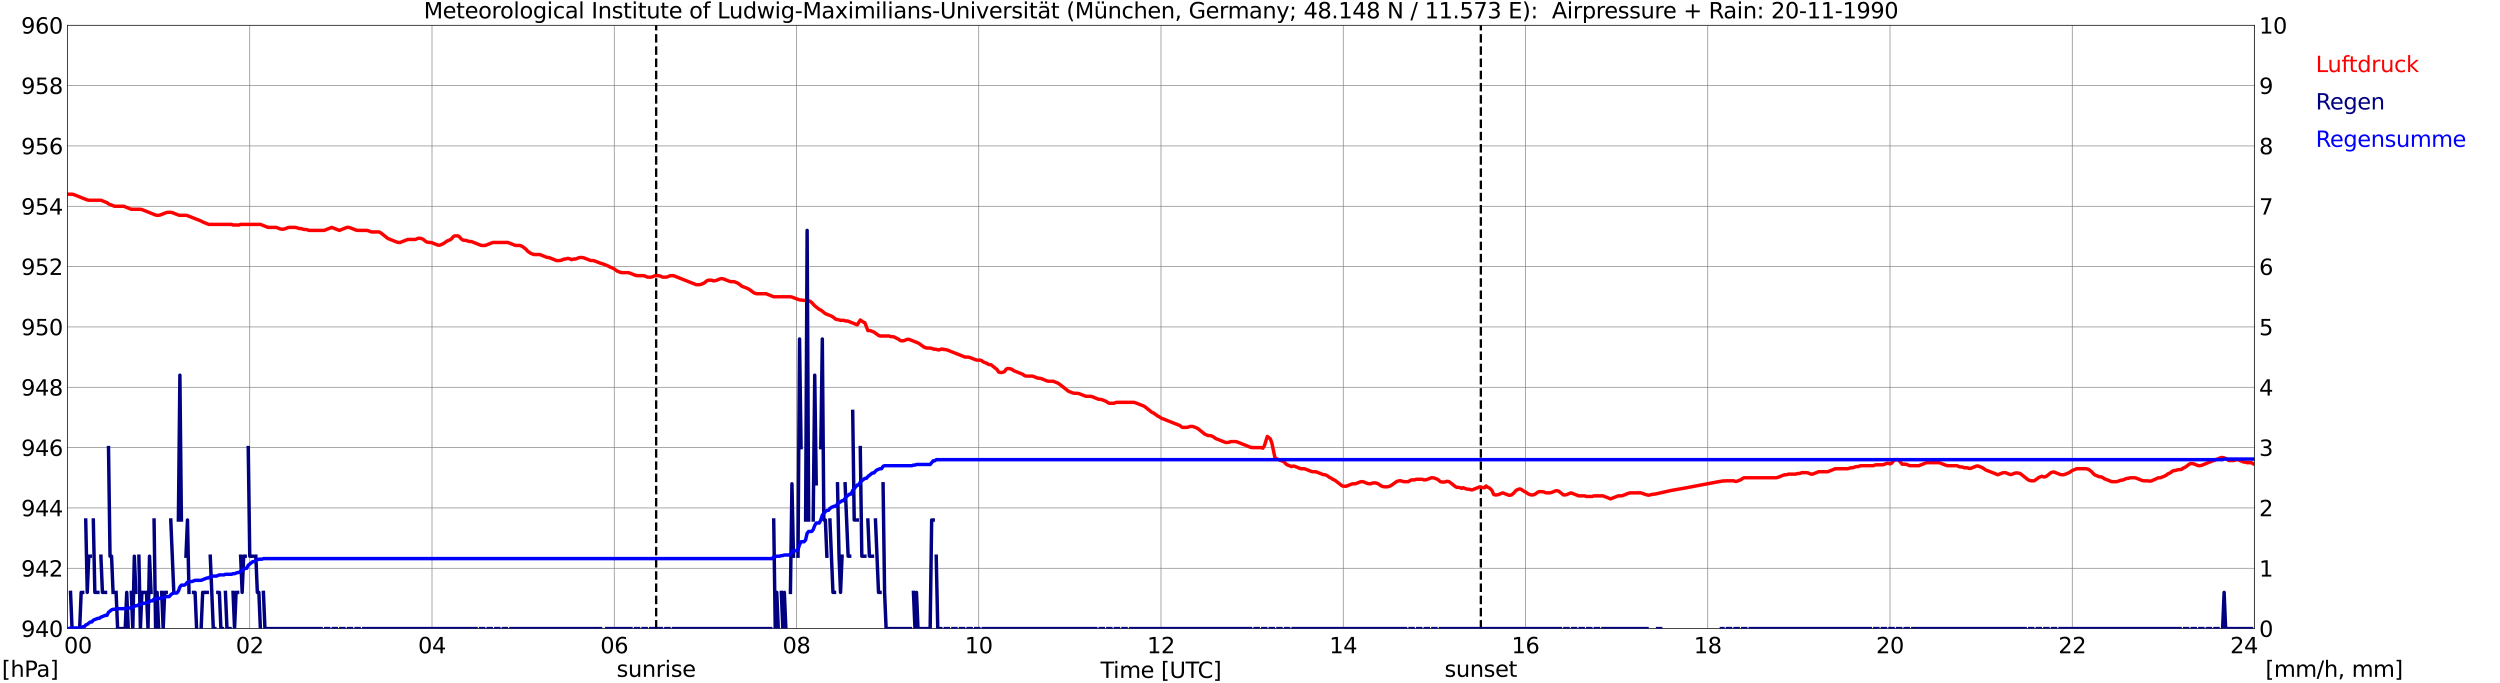 <?xml version="1.0" encoding="utf-8" standalone="no"?>
<!DOCTYPE svg PUBLIC "-//W3C//DTD SVG 1.1//EN"
  "http://www.w3.org/Graphics/SVG/1.1/DTD/svg11.dtd">
<svg xmlns:xlink="http://www.w3.org/1999/xlink" width="1085.4pt" height="296.64pt" viewBox="0 0 1085.4 296.64" xmlns="http://www.w3.org/2000/svg" version="1.1">
 <defs>
  <style type="text/css">*{stroke-linejoin: round; stroke-linecap: butt}</style>
 </defs>
 <g id="figure_1">
  <g id="patch_1">
   <path d="M 0 296.64 
L 1085.4 296.64 
L 1085.4 0 
L 0 0 
z
" style="fill: #ffffff"/>
  </g>
  <g id="axes_1">
   <g id="patch_2">
    <path d="M 29.306 272.909 
L 978.814 272.909 
L 978.814 10.976 
L 29.306 10.976 
z
" style="fill: #ffffff"/>
   </g>
   <g id="patch_3">
    <path d="M 978.814 272.909 
L 978.814 272.909 
L 978.814 10.976 
L 978.814 10.976 
z
" clip-path="url(#p9574230e40)" style="fill: #d3d3d3; opacity: 0.25; stroke: #d3d3d3; stroke-linejoin: miter"/>
   </g>
   <g id="matplotlib.axis_1">
    <g id="xtick_1">
     <g id="line2d_1">
      <path d="M 29.306 272.909 
L 29.306 10.976 
" clip-path="url(#p9574230e40)" style="fill: none; stroke: #808080; stroke-width: 0.3; stroke-linecap: square"/>
     </g>
     <g id="line2d_2"/>
     <g id="text_1">
      <!--    00 -->
      <g transform="translate(18.733 283.627) scale(0.095 -0.095)">
       <defs>
        <path id="DejaVuSans-20" transform="scale(0.016)"/>
        <path id="DejaVuSans-30" d="M 2034 4250 
Q 1547 4250 1301 3770 
Q 1056 3291 1056 2328 
Q 1056 1369 1301 889 
Q 1547 409 2034 409 
Q 2525 409 2770 889 
Q 3016 1369 3016 2328 
Q 3016 3291 2770 3770 
Q 2525 4250 2034 4250 
z
M 2034 4750 
Q 2819 4750 3233 4129 
Q 3647 3509 3647 2328 
Q 3647 1150 3233 529 
Q 2819 -91 2034 -91 
Q 1250 -91 836 529 
Q 422 1150 422 2328 
Q 422 3509 836 4129 
Q 1250 4750 2034 4750 
z
" transform="scale(0.016)"/>
       </defs>
       <use xlink:href="#DejaVuSans-20"/>
       <use xlink:href="#DejaVuSans-20" transform="translate(31.787 0)"/>
       <use xlink:href="#DejaVuSans-20" transform="translate(63.574 0)"/>
       <use xlink:href="#DejaVuSans-30" transform="translate(95.361 0)"/>
       <use xlink:href="#DejaVuSans-30" transform="translate(158.984 0)"/>
      </g>
     </g>
    </g>
    <g id="xtick_2">
     <g id="line2d_3">
      <path d="M 108.431 272.909 
L 108.431 10.976 
" clip-path="url(#p9574230e40)" style="fill: none; stroke: #808080; stroke-width: 0.3; stroke-linecap: square"/>
     </g>
     <g id="line2d_4"/>
     <g id="text_2">
      <!-- 02 -->
      <g transform="translate(102.387 283.627) scale(0.095 -0.095)">
       <defs>
        <path id="DejaVuSans-32" d="M 1228 531 
L 3431 531 
L 3431 0 
L 469 0 
L 469 531 
Q 828 903 1448 1529 
Q 2069 2156 2228 2338 
Q 2531 2678 2651 2914 
Q 2772 3150 2772 3378 
Q 2772 3750 2511 3984 
Q 2250 4219 1831 4219 
Q 1534 4219 1204 4116 
Q 875 4013 500 3803 
L 500 4441 
Q 881 4594 1212 4672 
Q 1544 4750 1819 4750 
Q 2544 4750 2975 4387 
Q 3406 4025 3406 3419 
Q 3406 3131 3298 2873 
Q 3191 2616 2906 2266 
Q 2828 2175 2409 1742 
Q 1991 1309 1228 531 
z
" transform="scale(0.016)"/>
       </defs>
       <use xlink:href="#DejaVuSans-30"/>
       <use xlink:href="#DejaVuSans-32" transform="translate(63.623 0)"/>
      </g>
     </g>
    </g>
    <g id="xtick_3">
     <g id="line2d_5">
      <path d="M 187.557 272.909 
L 187.557 10.976 
" clip-path="url(#p9574230e40)" style="fill: none; stroke: #808080; stroke-width: 0.3; stroke-linecap: square"/>
     </g>
     <g id="line2d_6"/>
     <g id="text_3">
      <!-- 04 -->
      <g transform="translate(181.513 283.627) scale(0.095 -0.095)">
       <defs>
        <path id="DejaVuSans-34" d="M 2419 4116 
L 825 1625 
L 2419 1625 
L 2419 4116 
z
M 2253 4666 
L 3047 4666 
L 3047 1625 
L 3713 1625 
L 3713 1100 
L 3047 1100 
L 3047 0 
L 2419 0 
L 2419 1100 
L 313 1100 
L 313 1709 
L 2253 4666 
z
" transform="scale(0.016)"/>
       </defs>
       <use xlink:href="#DejaVuSans-30"/>
       <use xlink:href="#DejaVuSans-34" transform="translate(63.623 0)"/>
      </g>
     </g>
    </g>
    <g id="xtick_4">
     <g id="line2d_7">
      <path d="M 266.683 272.909 
L 266.683 10.976 
" clip-path="url(#p9574230e40)" style="fill: none; stroke: #808080; stroke-width: 0.3; stroke-linecap: square"/>
     </g>
     <g id="line2d_8"/>
     <g id="text_4">
      <!-- 06 -->
      <g transform="translate(260.638 283.627) scale(0.095 -0.095)">
       <defs>
        <path id="DejaVuSans-36" d="M 2113 2584 
Q 1688 2584 1439 2293 
Q 1191 2003 1191 1497 
Q 1191 994 1439 701 
Q 1688 409 2113 409 
Q 2538 409 2786 701 
Q 3034 994 3034 1497 
Q 3034 2003 2786 2293 
Q 2538 2584 2113 2584 
z
M 3366 4563 
L 3366 3988 
Q 3128 4100 2886 4159 
Q 2644 4219 2406 4219 
Q 1781 4219 1451 3797 
Q 1122 3375 1075 2522 
Q 1259 2794 1537 2939 
Q 1816 3084 2150 3084 
Q 2853 3084 3261 2657 
Q 3669 2231 3669 1497 
Q 3669 778 3244 343 
Q 2819 -91 2113 -91 
Q 1303 -91 875 529 
Q 447 1150 447 2328 
Q 447 3434 972 4092 
Q 1497 4750 2381 4750 
Q 2619 4750 2861 4703 
Q 3103 4656 3366 4563 
z
" transform="scale(0.016)"/>
       </defs>
       <use xlink:href="#DejaVuSans-30"/>
       <use xlink:href="#DejaVuSans-36" transform="translate(63.623 0)"/>
      </g>
     </g>
    </g>
    <g id="xtick_5">
     <g id="line2d_9">
      <path d="M 345.808 272.909 
L 345.808 10.976 
" clip-path="url(#p9574230e40)" style="fill: none; stroke: #808080; stroke-width: 0.3; stroke-linecap: square"/>
     </g>
     <g id="line2d_10"/>
     <g id="text_5">
      <!-- 08 -->
      <g transform="translate(339.764 283.627) scale(0.095 -0.095)">
       <defs>
        <path id="DejaVuSans-38" d="M 2034 2216 
Q 1584 2216 1326 1975 
Q 1069 1734 1069 1313 
Q 1069 891 1326 650 
Q 1584 409 2034 409 
Q 2484 409 2743 651 
Q 3003 894 3003 1313 
Q 3003 1734 2745 1975 
Q 2488 2216 2034 2216 
z
M 1403 2484 
Q 997 2584 770 2862 
Q 544 3141 544 3541 
Q 544 4100 942 4425 
Q 1341 4750 2034 4750 
Q 2731 4750 3128 4425 
Q 3525 4100 3525 3541 
Q 3525 3141 3298 2862 
Q 3072 2584 2669 2484 
Q 3125 2378 3379 2068 
Q 3634 1759 3634 1313 
Q 3634 634 3220 271 
Q 2806 -91 2034 -91 
Q 1263 -91 848 271 
Q 434 634 434 1313 
Q 434 1759 690 2068 
Q 947 2378 1403 2484 
z
M 1172 3481 
Q 1172 3119 1398 2916 
Q 1625 2713 2034 2713 
Q 2441 2713 2670 2916 
Q 2900 3119 2900 3481 
Q 2900 3844 2670 4047 
Q 2441 4250 2034 4250 
Q 1625 4250 1398 4047 
Q 1172 3844 1172 3481 
z
" transform="scale(0.016)"/>
       </defs>
       <use xlink:href="#DejaVuSans-30"/>
       <use xlink:href="#DejaVuSans-38" transform="translate(63.623 0)"/>
      </g>
     </g>
    </g>
    <g id="xtick_6">
     <g id="line2d_11">
      <path d="M 424.934 272.909 
L 424.934 10.976 
" clip-path="url(#p9574230e40)" style="fill: none; stroke: #808080; stroke-width: 0.3; stroke-linecap: square"/>
     </g>
     <g id="line2d_12"/>
     <g id="text_6">
      <!-- 10 -->
      <g transform="translate(418.89 283.627) scale(0.095 -0.095)">
       <defs>
        <path id="DejaVuSans-31" d="M 794 531 
L 1825 531 
L 1825 4091 
L 703 3866 
L 703 4441 
L 1819 4666 
L 2450 4666 
L 2450 531 
L 3481 531 
L 3481 0 
L 794 0 
L 794 531 
z
" transform="scale(0.016)"/>
       </defs>
       <use xlink:href="#DejaVuSans-31"/>
       <use xlink:href="#DejaVuSans-30" transform="translate(63.623 0)"/>
      </g>
     </g>
    </g>
    <g id="xtick_7">
     <g id="line2d_13">
      <path d="M 504.06 272.909 
L 504.06 10.976 
" clip-path="url(#p9574230e40)" style="fill: none; stroke: #808080; stroke-width: 0.3; stroke-linecap: square"/>
     </g>
     <g id="line2d_14"/>
     <g id="text_7">
      <!-- 12 -->
      <g transform="translate(498.015 283.627) scale(0.095 -0.095)">
       <use xlink:href="#DejaVuSans-31"/>
       <use xlink:href="#DejaVuSans-32" transform="translate(63.623 0)"/>
      </g>
     </g>
    </g>
    <g id="xtick_8">
     <g id="line2d_15">
      <path d="M 583.185 272.909 
L 583.185 10.976 
" clip-path="url(#p9574230e40)" style="fill: none; stroke: #808080; stroke-width: 0.3; stroke-linecap: square"/>
     </g>
     <g id="line2d_16"/>
     <g id="text_8">
      <!-- 14 -->
      <g transform="translate(577.141 283.627) scale(0.095 -0.095)">
       <use xlink:href="#DejaVuSans-31"/>
       <use xlink:href="#DejaVuSans-34" transform="translate(63.623 0)"/>
      </g>
     </g>
    </g>
    <g id="xtick_9">
     <g id="line2d_17">
      <path d="M 662.311 272.909 
L 662.311 10.976 
" clip-path="url(#p9574230e40)" style="fill: none; stroke: #808080; stroke-width: 0.3; stroke-linecap: square"/>
     </g>
     <g id="line2d_18"/>
     <g id="text_9">
      <!-- 16 -->
      <g transform="translate(656.267 283.627) scale(0.095 -0.095)">
       <use xlink:href="#DejaVuSans-31"/>
       <use xlink:href="#DejaVuSans-36" transform="translate(63.623 0)"/>
      </g>
     </g>
    </g>
    <g id="xtick_10">
     <g id="line2d_19">
      <path d="M 741.437 272.909 
L 741.437 10.976 
" clip-path="url(#p9574230e40)" style="fill: none; stroke: #808080; stroke-width: 0.3; stroke-linecap: square"/>
     </g>
     <g id="line2d_20"/>
     <g id="text_10">
      <!-- 18 -->
      <g transform="translate(735.392 283.627) scale(0.095 -0.095)">
       <use xlink:href="#DejaVuSans-31"/>
       <use xlink:href="#DejaVuSans-38" transform="translate(63.623 0)"/>
      </g>
     </g>
    </g>
    <g id="xtick_11">
     <g id="line2d_21">
      <path d="M 820.562 272.909 
L 820.562 10.976 
" clip-path="url(#p9574230e40)" style="fill: none; stroke: #808080; stroke-width: 0.3; stroke-linecap: square"/>
     </g>
     <g id="line2d_22"/>
     <g id="text_11">
      <!-- 20 -->
      <g transform="translate(814.518 283.627) scale(0.095 -0.095)">
       <use xlink:href="#DejaVuSans-32"/>
       <use xlink:href="#DejaVuSans-30" transform="translate(63.623 0)"/>
      </g>
     </g>
    </g>
    <g id="xtick_12">
     <g id="line2d_23">
      <path d="M 899.688 272.909 
L 899.688 10.976 
" clip-path="url(#p9574230e40)" style="fill: none; stroke: #808080; stroke-width: 0.3; stroke-linecap: square"/>
     </g>
     <g id="line2d_24"/>
     <g id="text_12">
      <!-- 22 -->
      <g transform="translate(893.644 283.627) scale(0.095 -0.095)">
       <use xlink:href="#DejaVuSans-32"/>
       <use xlink:href="#DejaVuSans-32" transform="translate(63.623 0)"/>
      </g>
     </g>
    </g>
    <g id="xtick_13">
     <g id="line2d_25">
      <path d="M 978.814 272.909 
L 978.814 10.976 
" clip-path="url(#p9574230e40)" style="fill: none; stroke: #808080; stroke-width: 0.3; stroke-linecap: square"/>
     </g>
     <g id="line2d_26"/>
     <g id="text_13">
      <!-- 24    -->
      <g transform="translate(968.241 283.627) scale(0.095 -0.095)">
       <use xlink:href="#DejaVuSans-32"/>
       <use xlink:href="#DejaVuSans-34" transform="translate(63.623 0)"/>
       <use xlink:href="#DejaVuSans-20" transform="translate(127.246 0)"/>
       <use xlink:href="#DejaVuSans-20" transform="translate(159.033 0)"/>
       <use xlink:href="#DejaVuSans-20" transform="translate(190.82 0)"/>
      </g>
     </g>
    </g>
    <g id="text_14">
     <!-- Time [UTC] -->
     <g transform="translate(477.806 294.322) scale(0.095 -0.095)">
      <defs>
       <path id="DejaVuSans-54" d="M -19 4666 
L 3928 4666 
L 3928 4134 
L 2272 4134 
L 2272 0 
L 1638 0 
L 1638 4134 
L -19 4134 
L -19 4666 
z
" transform="scale(0.016)"/>
       <path id="DejaVuSans-69" d="M 603 3500 
L 1178 3500 
L 1178 0 
L 603 0 
L 603 3500 
z
M 603 4863 
L 1178 4863 
L 1178 4134 
L 603 4134 
L 603 4863 
z
" transform="scale(0.016)"/>
       <path id="DejaVuSans-6d" d="M 3328 2828 
Q 3544 3216 3844 3400 
Q 4144 3584 4550 3584 
Q 5097 3584 5394 3201 
Q 5691 2819 5691 2113 
L 5691 0 
L 5113 0 
L 5113 2094 
Q 5113 2597 4934 2840 
Q 4756 3084 4391 3084 
Q 3944 3084 3684 2787 
Q 3425 2491 3425 1978 
L 3425 0 
L 2847 0 
L 2847 2094 
Q 2847 2600 2669 2842 
Q 2491 3084 2119 3084 
Q 1678 3084 1418 2786 
Q 1159 2488 1159 1978 
L 1159 0 
L 581 0 
L 581 3500 
L 1159 3500 
L 1159 2956 
Q 1356 3278 1631 3431 
Q 1906 3584 2284 3584 
Q 2666 3584 2933 3390 
Q 3200 3197 3328 2828 
z
" transform="scale(0.016)"/>
       <path id="DejaVuSans-65" d="M 3597 1894 
L 3597 1613 
L 953 1613 
Q 991 1019 1311 708 
Q 1631 397 2203 397 
Q 2534 397 2845 478 
Q 3156 559 3463 722 
L 3463 178 
Q 3153 47 2828 -22 
Q 2503 -91 2169 -91 
Q 1331 -91 842 396 
Q 353 884 353 1716 
Q 353 2575 817 3079 
Q 1281 3584 2069 3584 
Q 2775 3584 3186 3129 
Q 3597 2675 3597 1894 
z
M 3022 2063 
Q 3016 2534 2758 2815 
Q 2500 3097 2075 3097 
Q 1594 3097 1305 2825 
Q 1016 2553 972 2059 
L 3022 2063 
z
" transform="scale(0.016)"/>
       <path id="DejaVuSans-5b" d="M 550 4863 
L 1875 4863 
L 1875 4416 
L 1125 4416 
L 1125 -397 
L 1875 -397 
L 1875 -844 
L 550 -844 
L 550 4863 
z
" transform="scale(0.016)"/>
       <path id="DejaVuSans-55" d="M 556 4666 
L 1191 4666 
L 1191 1831 
Q 1191 1081 1462 751 
Q 1734 422 2344 422 
Q 2950 422 3222 751 
Q 3494 1081 3494 1831 
L 3494 4666 
L 4128 4666 
L 4128 1753 
Q 4128 841 3676 375 
Q 3225 -91 2344 -91 
Q 1459 -91 1007 375 
Q 556 841 556 1753 
L 556 4666 
z
" transform="scale(0.016)"/>
       <path id="DejaVuSans-43" d="M 4122 4306 
L 4122 3641 
Q 3803 3938 3442 4084 
Q 3081 4231 2675 4231 
Q 1875 4231 1450 3742 
Q 1025 3253 1025 2328 
Q 1025 1406 1450 917 
Q 1875 428 2675 428 
Q 3081 428 3442 575 
Q 3803 722 4122 1019 
L 4122 359 
Q 3791 134 3420 21 
Q 3050 -91 2638 -91 
Q 1578 -91 968 557 
Q 359 1206 359 2328 
Q 359 3453 968 4101 
Q 1578 4750 2638 4750 
Q 3056 4750 3426 4639 
Q 3797 4528 4122 4306 
z
" transform="scale(0.016)"/>
       <path id="DejaVuSans-5d" d="M 1947 4863 
L 1947 -844 
L 622 -844 
L 622 -397 
L 1369 -397 
L 1369 4416 
L 622 4416 
L 622 4863 
L 1947 4863 
z
" transform="scale(0.016)"/>
      </defs>
      <use xlink:href="#DejaVuSans-54"/>
      <use xlink:href="#DejaVuSans-69" transform="translate(57.959 0)"/>
      <use xlink:href="#DejaVuSans-6d" transform="translate(85.742 0)"/>
      <use xlink:href="#DejaVuSans-65" transform="translate(183.154 0)"/>
      <use xlink:href="#DejaVuSans-20" transform="translate(244.678 0)"/>
      <use xlink:href="#DejaVuSans-5b" transform="translate(276.465 0)"/>
      <use xlink:href="#DejaVuSans-55" transform="translate(315.479 0)"/>
      <use xlink:href="#DejaVuSans-54" transform="translate(388.672 0)"/>
      <use xlink:href="#DejaVuSans-43" transform="translate(443.881 0)"/>
      <use xlink:href="#DejaVuSans-5d" transform="translate(513.705 0)"/>
     </g>
    </g>
   </g>
   <g id="matplotlib.axis_2">
    <g id="ytick_1">
     <g id="line2d_27">
      <path d="M 29.306 272.909 
L 978.814 272.909 
" clip-path="url(#p9574230e40)" style="fill: none; stroke: #808080; stroke-width: 0.3; stroke-linecap: square"/>
     </g>
     <g id="line2d_28"/>
     <g id="text_15">
      <!-- 940 -->
      <g transform="translate(9.173 276.518) scale(0.095 -0.095)">
       <defs>
        <path id="DejaVuSans-39" d="M 703 97 
L 703 672 
Q 941 559 1184 500 
Q 1428 441 1663 441 
Q 2288 441 2617 861 
Q 2947 1281 2994 2138 
Q 2813 1869 2534 1725 
Q 2256 1581 1919 1581 
Q 1219 1581 811 2004 
Q 403 2428 403 3163 
Q 403 3881 828 4315 
Q 1253 4750 1959 4750 
Q 2769 4750 3195 4129 
Q 3622 3509 3622 2328 
Q 3622 1225 3098 567 
Q 2575 -91 1691 -91 
Q 1453 -91 1209 -44 
Q 966 3 703 97 
z
M 1959 2075 
Q 2384 2075 2632 2365 
Q 2881 2656 2881 3163 
Q 2881 3666 2632 3958 
Q 2384 4250 1959 4250 
Q 1534 4250 1286 3958 
Q 1038 3666 1038 3163 
Q 1038 2656 1286 2365 
Q 1534 2075 1959 2075 
z
" transform="scale(0.016)"/>
       </defs>
       <use xlink:href="#DejaVuSans-39"/>
       <use xlink:href="#DejaVuSans-34" transform="translate(63.623 0)"/>
       <use xlink:href="#DejaVuSans-30" transform="translate(127.246 0)"/>
      </g>
     </g>
    </g>
    <g id="ytick_2">
     <g id="line2d_29">
      <path d="M 29.306 246.715 
L 978.814 246.715 
" clip-path="url(#p9574230e40)" style="fill: none; stroke: #808080; stroke-width: 0.3; stroke-linecap: square"/>
     </g>
     <g id="line2d_30"/>
     <g id="text_16">
      <!-- 942 -->
      <g transform="translate(9.173 250.325) scale(0.095 -0.095)">
       <use xlink:href="#DejaVuSans-39"/>
       <use xlink:href="#DejaVuSans-34" transform="translate(63.623 0)"/>
       <use xlink:href="#DejaVuSans-32" transform="translate(127.246 0)"/>
      </g>
     </g>
    </g>
    <g id="ytick_3">
     <g id="line2d_31">
      <path d="M 29.306 220.522 
L 978.814 220.522 
" clip-path="url(#p9574230e40)" style="fill: none; stroke: #808080; stroke-width: 0.3; stroke-linecap: square"/>
     </g>
     <g id="line2d_32"/>
     <g id="text_17">
      <!-- 944 -->
      <g transform="translate(9.173 224.131) scale(0.095 -0.095)">
       <use xlink:href="#DejaVuSans-39"/>
       <use xlink:href="#DejaVuSans-34" transform="translate(63.623 0)"/>
       <use xlink:href="#DejaVuSans-34" transform="translate(127.246 0)"/>
      </g>
     </g>
    </g>
    <g id="ytick_4">
     <g id="line2d_33">
      <path d="M 29.306 194.329 
L 978.814 194.329 
" clip-path="url(#p9574230e40)" style="fill: none; stroke: #808080; stroke-width: 0.3; stroke-linecap: square"/>
     </g>
     <g id="line2d_34"/>
     <g id="text_18">
      <!-- 946 -->
      <g transform="translate(9.173 197.938) scale(0.095 -0.095)">
       <use xlink:href="#DejaVuSans-39"/>
       <use xlink:href="#DejaVuSans-34" transform="translate(63.623 0)"/>
       <use xlink:href="#DejaVuSans-36" transform="translate(127.246 0)"/>
      </g>
     </g>
    </g>
    <g id="ytick_5">
     <g id="line2d_35">
      <path d="M 29.306 168.136 
L 978.814 168.136 
" clip-path="url(#p9574230e40)" style="fill: none; stroke: #808080; stroke-width: 0.3; stroke-linecap: square"/>
     </g>
     <g id="line2d_36"/>
     <g id="text_19">
      <!-- 948 -->
      <g transform="translate(9.173 171.745) scale(0.095 -0.095)">
       <use xlink:href="#DejaVuSans-39"/>
       <use xlink:href="#DejaVuSans-34" transform="translate(63.623 0)"/>
       <use xlink:href="#DejaVuSans-38" transform="translate(127.246 0)"/>
      </g>
     </g>
    </g>
    <g id="ytick_6">
     <g id="line2d_37">
      <path d="M 29.306 141.942 
L 978.814 141.942 
" clip-path="url(#p9574230e40)" style="fill: none; stroke: #808080; stroke-width: 0.3; stroke-linecap: square"/>
     </g>
     <g id="line2d_38"/>
     <g id="text_20">
      <!-- 950 -->
      <g transform="translate(9.173 145.551) scale(0.095 -0.095)">
       <defs>
        <path id="DejaVuSans-35" d="M 691 4666 
L 3169 4666 
L 3169 4134 
L 1269 4134 
L 1269 2991 
Q 1406 3038 1543 3061 
Q 1681 3084 1819 3084 
Q 2600 3084 3056 2656 
Q 3513 2228 3513 1497 
Q 3513 744 3044 326 
Q 2575 -91 1722 -91 
Q 1428 -91 1123 -41 
Q 819 9 494 109 
L 494 744 
Q 775 591 1075 516 
Q 1375 441 1709 441 
Q 2250 441 2565 725 
Q 2881 1009 2881 1497 
Q 2881 1984 2565 2268 
Q 2250 2553 1709 2553 
Q 1456 2553 1204 2497 
Q 953 2441 691 2322 
L 691 4666 
z
" transform="scale(0.016)"/>
       </defs>
       <use xlink:href="#DejaVuSans-39"/>
       <use xlink:href="#DejaVuSans-35" transform="translate(63.623 0)"/>
       <use xlink:href="#DejaVuSans-30" transform="translate(127.246 0)"/>
      </g>
     </g>
    </g>
    <g id="ytick_7">
     <g id="line2d_39">
      <path d="M 29.306 115.749 
L 978.814 115.749 
" clip-path="url(#p9574230e40)" style="fill: none; stroke: #808080; stroke-width: 0.3; stroke-linecap: square"/>
     </g>
     <g id="line2d_40"/>
     <g id="text_21">
      <!-- 952 -->
      <g transform="translate(9.173 119.358) scale(0.095 -0.095)">
       <use xlink:href="#DejaVuSans-39"/>
       <use xlink:href="#DejaVuSans-35" transform="translate(63.623 0)"/>
       <use xlink:href="#DejaVuSans-32" transform="translate(127.246 0)"/>
      </g>
     </g>
    </g>
    <g id="ytick_8">
     <g id="line2d_41">
      <path d="M 29.306 89.556 
L 978.814 89.556 
" clip-path="url(#p9574230e40)" style="fill: none; stroke: #808080; stroke-width: 0.3; stroke-linecap: square"/>
     </g>
     <g id="line2d_42"/>
     <g id="text_22">
      <!-- 954 -->
      <g transform="translate(9.173 93.165) scale(0.095 -0.095)">
       <use xlink:href="#DejaVuSans-39"/>
       <use xlink:href="#DejaVuSans-35" transform="translate(63.623 0)"/>
       <use xlink:href="#DejaVuSans-34" transform="translate(127.246 0)"/>
      </g>
     </g>
    </g>
    <g id="ytick_9">
     <g id="line2d_43">
      <path d="M 29.306 63.362 
L 978.814 63.362 
" clip-path="url(#p9574230e40)" style="fill: none; stroke: #808080; stroke-width: 0.3; stroke-linecap: square"/>
     </g>
     <g id="line2d_44"/>
     <g id="text_23">
      <!-- 956 -->
      <g transform="translate(9.173 66.972) scale(0.095 -0.095)">
       <use xlink:href="#DejaVuSans-39"/>
       <use xlink:href="#DejaVuSans-35" transform="translate(63.623 0)"/>
       <use xlink:href="#DejaVuSans-36" transform="translate(127.246 0)"/>
      </g>
     </g>
    </g>
    <g id="ytick_10">
     <g id="line2d_45">
      <path d="M 29.306 37.169 
L 978.814 37.169 
" clip-path="url(#p9574230e40)" style="fill: none; stroke: #808080; stroke-width: 0.3; stroke-linecap: square"/>
     </g>
     <g id="line2d_46"/>
     <g id="text_24">
      <!-- 958 -->
      <g transform="translate(9.173 40.778) scale(0.095 -0.095)">
       <use xlink:href="#DejaVuSans-39"/>
       <use xlink:href="#DejaVuSans-35" transform="translate(63.623 0)"/>
       <use xlink:href="#DejaVuSans-38" transform="translate(127.246 0)"/>
      </g>
     </g>
    </g>
    <g id="ytick_11">
     <g id="line2d_47">
      <path d="M 29.306 10.976 
L 978.814 10.976 
" clip-path="url(#p9574230e40)" style="fill: none; stroke: #808080; stroke-width: 0.3; stroke-linecap: square"/>
     </g>
     <g id="line2d_48"/>
     <g id="text_25">
      <!-- 960 -->
      <g transform="translate(9.173 14.585) scale(0.095 -0.095)">
       <use xlink:href="#DejaVuSans-39"/>
       <use xlink:href="#DejaVuSans-36" transform="translate(63.623 0)"/>
       <use xlink:href="#DejaVuSans-30" transform="translate(127.246 0)"/>
      </g>
     </g>
    </g>
   </g>
   <g id="line2d_49">
    <path d="M 284.882 272.909 
L 284.882 10.976 
" clip-path="url(#p9574230e40)" style="fill: none; stroke-dasharray: 3.7,1.6; stroke-dashoffset: 0; stroke: #000000"/>
   </g>
   <g id="line2d_50">
    <path d="M 642.925 272.909 
L 642.925 10.976 
" clip-path="url(#p9574230e40)" style="fill: none; stroke-dasharray: 3.7,1.6; stroke-dashoffset: 0; stroke: #000000"/>
   </g>
   <g id="line2d_51">
    <path d="M 29.306 84.317 
L 31.284 84.317 
L 31.943 84.448 
L 37.878 86.805 
L 38.537 86.936 
L 43.812 86.936 
L 46.45 87.984 
L 47.109 88.508 
L 49.747 89.556 
L 53.703 89.556 
L 57 90.865 
L 60.956 90.865 
L 61.615 90.996 
L 67.55 93.354 
L 68.209 93.485 
L 68.869 93.485 
L 69.528 93.354 
L 72.166 92.306 
L 72.825 92.175 
L 74.144 92.175 
L 74.803 92.306 
L 77.441 93.354 
L 78.1 93.485 
L 80.737 93.485 
L 81.397 93.616 
L 87.331 95.973 
L 87.991 96.366 
L 90.628 97.414 
L 100.519 97.414 
L 101.178 97.676 
L 103.816 97.676 
L 104.475 97.414 
L 113.047 97.414 
L 116.344 98.723 
L 119.641 98.723 
L 120.3 98.854 
L 121.619 99.378 
L 122.278 99.509 
L 122.938 99.509 
L 123.597 99.378 
L 124.916 98.854 
L 125.575 98.723 
L 128.213 98.723 
L 128.872 98.854 
L 129.532 99.116 
L 130.191 99.247 
L 130.85 99.247 
L 131.51 99.509 
L 132.169 99.64 
L 132.829 99.64 
L 133.488 99.771 
L 134.147 100.033 
L 140.741 100.033 
L 144.038 98.723 
L 147.335 100.033 
L 150.632 98.723 
L 151.291 98.723 
L 151.951 98.854 
L 154.588 99.902 
L 155.247 100.033 
L 159.204 100.033 
L 159.863 100.164 
L 161.182 100.688 
L 164.479 100.688 
L 165.138 100.95 
L 168.435 103.569 
L 172.391 105.141 
L 173.051 105.272 
L 173.71 105.272 
L 177.007 103.962 
L 180.304 103.962 
L 181.623 103.438 
L 182.282 103.438 
L 182.941 103.569 
L 183.601 103.831 
L 184.92 104.879 
L 185.579 105.141 
L 186.238 105.272 
L 186.898 105.272 
L 187.557 105.403 
L 190.195 106.45 
L 190.854 106.45 
L 192.173 105.926 
L 192.832 105.534 
L 194.151 104.617 
L 195.47 104.093 
L 196.129 103.569 
L 196.788 102.783 
L 197.448 102.39 
L 198.767 102.39 
L 199.426 102.783 
L 200.085 103.569 
L 200.745 104.093 
L 201.404 104.355 
L 202.063 104.355 
L 202.723 104.486 
L 203.382 104.748 
L 204.042 104.879 
L 204.701 104.879 
L 208.657 106.45 
L 209.317 106.581 
L 210.635 106.581 
L 213.932 105.272 
L 220.526 105.272 
L 223.823 106.581 
L 225.801 106.581 
L 226.461 106.843 
L 227.12 107.236 
L 228.439 108.284 
L 229.098 109.07 
L 230.417 109.986 
L 231.736 110.51 
L 234.373 110.51 
L 237.67 111.82 
L 238.329 111.82 
L 241.626 113.13 
L 242.945 113.13 
L 243.604 112.999 
L 244.923 112.475 
L 245.583 112.475 
L 246.242 112.213 
L 246.901 112.213 
L 248.22 112.737 
L 248.88 112.475 
L 249.539 112.475 
L 250.198 112.344 
L 251.517 111.82 
L 252.836 111.82 
L 253.495 111.951 
L 256.133 112.999 
L 256.792 113.13 
L 257.451 113.13 
L 258.111 113.261 
L 260.748 114.308 
L 261.408 114.439 
L 264.045 115.487 
L 264.705 115.88 
L 266.023 116.404 
L 266.683 116.797 
L 268.002 117.713 
L 269.32 118.237 
L 269.98 118.368 
L 272.617 118.368 
L 273.277 118.499 
L 275.914 119.547 
L 276.573 119.678 
L 279.211 119.678 
L 279.87 119.809 
L 281.189 120.333 
L 282.508 120.333 
L 283.167 120.202 
L 284.486 119.678 
L 285.805 119.678 
L 286.464 119.809 
L 287.783 120.333 
L 289.102 120.333 
L 289.761 120.202 
L 291.08 119.678 
L 292.399 119.678 
L 302.289 123.607 
L 303.608 123.607 
L 304.267 123.476 
L 305.586 122.952 
L 306.905 121.904 
L 307.564 121.642 
L 308.883 121.642 
L 309.543 121.904 
L 310.202 121.904 
L 310.861 121.773 
L 312.839 120.988 
L 313.499 120.988 
L 314.158 121.119 
L 316.796 122.166 
L 317.455 122.297 
L 318.774 122.297 
L 320.093 122.821 
L 320.752 123.214 
L 322.071 124.262 
L 324.708 125.309 
L 325.368 125.702 
L 327.346 127.143 
L 328.005 127.405 
L 328.665 127.536 
L 332.621 127.536 
L 335.918 128.846 
L 343.171 128.846 
L 343.83 128.977 
L 347.127 130.208 
L 349.105 130.417 
L 350.424 130.496 
L 351.743 130.81 
L 352.402 131.334 
L 353.721 132.775 
L 355.699 134.346 
L 356.359 134.608 
L 358.337 136.18 
L 360.974 137.227 
L 361.634 137.62 
L 362.952 138.668 
L 363.612 138.668 
L 364.271 138.93 
L 364.93 139.061 
L 366.249 139.061 
L 366.909 139.323 
L 367.568 139.323 
L 368.227 139.454 
L 372.184 141.025 
L 373.502 138.93 
L 374.821 139.847 
L 375.481 140.109 
L 376.799 143.514 
L 377.459 143.514 
L 378.118 143.645 
L 379.437 144.169 
L 381.415 145.609 
L 382.074 145.871 
L 386.031 145.871 
L 386.69 146.133 
L 387.349 146.133 
L 388.009 146.264 
L 388.668 146.526 
L 389.328 146.919 
L 389.987 147.181 
L 390.646 147.705 
L 391.306 147.967 
L 391.965 147.967 
L 392.624 147.836 
L 393.943 147.312 
L 394.603 147.312 
L 398.559 148.883 
L 399.218 149.276 
L 401.196 150.717 
L 401.856 150.979 
L 402.515 151.11 
L 403.834 151.11 
L 404.493 151.241 
L 405.153 151.503 
L 405.812 151.634 
L 406.471 151.634 
L 407.131 151.896 
L 407.79 151.896 
L 408.45 151.634 
L 409.109 151.503 
L 409.768 151.765 
L 410.428 151.765 
L 411.087 151.896 
L 419 155.039 
L 420.318 155.039 
L 420.978 155.17 
L 423.615 156.218 
L 424.275 156.349 
L 425.593 156.349 
L 426.253 156.61 
L 426.912 157.134 
L 428.231 157.658 
L 428.89 158.051 
L 429.55 158.313 
L 430.209 158.313 
L 432.847 160.409 
L 433.506 161.456 
L 434.165 161.718 
L 434.825 161.718 
L 435.484 161.587 
L 436.144 161.325 
L 436.803 160.278 
L 437.462 160.016 
L 438.122 160.016 
L 438.781 160.147 
L 439.44 160.409 
L 440.1 160.932 
L 444.056 162.504 
L 444.716 163.028 
L 445.375 163.29 
L 448.012 163.29 
L 448.672 163.421 
L 450.65 164.207 
L 451.309 164.207 
L 451.969 164.338 
L 454.606 165.385 
L 455.266 165.516 
L 457.244 165.516 
L 459.222 166.302 
L 459.881 166.695 
L 463.838 169.838 
L 465.816 170.624 
L 466.475 170.755 
L 467.794 170.755 
L 468.453 170.886 
L 471.091 171.934 
L 471.75 172.065 
L 473.728 172.065 
L 477.025 173.374 
L 477.685 173.374 
L 478.344 173.505 
L 480.322 174.291 
L 480.981 174.815 
L 481.641 175.077 
L 483.619 175.077 
L 484.278 174.815 
L 484.938 174.684 
L 492.191 174.684 
L 492.85 174.815 
L 496.807 176.386 
L 500.103 179.006 
L 500.763 179.268 
L 502.741 180.708 
L 503.4 180.97 
L 504.06 181.494 
L 511.972 184.637 
L 512.632 185.03 
L 513.291 185.554 
L 515.269 185.554 
L 515.929 185.423 
L 516.588 185.161 
L 517.907 185.161 
L 519.885 185.947 
L 523.182 188.566 
L 524.501 189.09 
L 525.16 189.09 
L 525.819 189.221 
L 526.479 189.483 
L 527.138 189.876 
L 527.797 190.4 
L 531.754 191.971 
L 532.413 192.102 
L 533.073 192.102 
L 533.732 191.971 
L 534.391 191.71 
L 536.369 191.71 
L 537.029 191.84 
L 542.963 194.198 
L 543.623 194.329 
L 547.579 194.329 
L 548.238 194.591 
L 548.898 193.674 
L 550.216 189.483 
L 551.535 190.531 
L 552.195 192.364 
L 553.513 198.651 
L 554.173 199.175 
L 557.47 200.484 
L 558.129 201.27 
L 558.788 201.794 
L 560.766 202.58 
L 561.426 202.318 
L 562.085 202.449 
L 564.723 203.497 
L 566.042 203.497 
L 566.701 203.627 
L 569.338 204.675 
L 569.998 204.806 
L 571.317 204.806 
L 574.613 206.116 
L 575.273 206.116 
L 575.932 206.378 
L 576.592 206.771 
L 577.251 207.295 
L 577.91 207.556 
L 578.57 208.08 
L 579.229 208.342 
L 579.889 208.735 
L 582.526 210.831 
L 583.185 211.093 
L 584.504 211.093 
L 587.142 210.045 
L 588.46 210.045 
L 590.439 209.259 
L 591.098 209.128 
L 591.757 209.128 
L 593.736 209.914 
L 594.395 210.045 
L 595.054 210.045 
L 595.714 209.783 
L 596.373 209.652 
L 597.032 209.652 
L 597.692 209.783 
L 598.351 210.045 
L 599.67 210.962 
L 600.329 211.224 
L 600.989 211.355 
L 602.307 211.355 
L 602.967 211.224 
L 603.626 210.962 
L 604.286 210.569 
L 606.264 209.128 
L 606.923 208.866 
L 607.582 208.735 
L 608.242 208.735 
L 608.901 208.997 
L 609.561 209.128 
L 611.539 209.128 
L 612.198 208.604 
L 612.858 208.342 
L 614.176 208.342 
L 614.836 208.08 
L 617.473 208.08 
L 618.133 208.342 
L 618.792 208.342 
L 619.451 208.211 
L 621.429 207.426 
L 622.089 207.426 
L 622.748 207.556 
L 624.067 208.08 
L 625.386 209.128 
L 626.045 209.259 
L 627.364 209.259 
L 628.023 208.997 
L 628.683 208.997 
L 629.342 209.259 
L 631.98 211.355 
L 632.639 211.616 
L 633.298 211.616 
L 633.958 211.747 
L 634.617 212.009 
L 635.276 211.747 
L 636.595 212.271 
L 637.255 212.402 
L 637.914 212.402 
L 638.573 212.664 
L 639.233 212.664 
L 642.53 211.355 
L 643.189 211.616 
L 644.508 211.774 
L 645.167 210.988 
L 645.827 211.512 
L 646.486 211.774 
L 647.145 212.297 
L 647.805 213.057 
L 648.464 214.629 
L 649.123 214.891 
L 649.783 214.891 
L 650.442 214.76 
L 652.42 213.974 
L 655.058 215.022 
L 655.717 215.022 
L 656.377 214.76 
L 657.036 214.236 
L 658.355 212.795 
L 659.674 212.271 
L 660.333 212.402 
L 661.652 213.319 
L 662.311 213.581 
L 663.63 214.498 
L 664.289 214.76 
L 664.949 214.891 
L 665.608 214.891 
L 666.267 214.629 
L 666.927 214.236 
L 667.586 213.712 
L 668.246 213.45 
L 669.564 213.45 
L 670.224 213.581 
L 670.883 213.843 
L 671.542 213.974 
L 672.861 213.974 
L 673.521 213.843 
L 675.499 213.057 
L 676.158 213.057 
L 676.817 213.319 
L 678.796 214.891 
L 679.455 214.891 
L 680.114 214.76 
L 682.092 213.974 
L 685.389 215.284 
L 688.027 215.284 
L 688.686 215.545 
L 691.324 215.545 
L 691.983 215.284 
L 695.939 215.284 
L 699.236 216.593 
L 702.533 215.284 
L 703.852 215.284 
L 704.511 215.153 
L 707.149 214.105 
L 707.808 213.974 
L 712.424 213.974 
L 714.402 214.681 
L 715.721 215.022 
L 717.699 214.55 
L 718.358 214.55 
L 725.612 212.926 
L 731.546 211.878 
L 742.096 209.888 
L 745.393 209.259 
L 748.031 208.814 
L 750.009 208.735 
L 752.646 208.735 
L 753.306 208.997 
L 753.965 208.997 
L 755.943 208.211 
L 756.602 207.687 
L 757.262 207.426 
L 771.109 207.426 
L 771.768 207.295 
L 774.406 206.247 
L 775.065 206.116 
L 775.725 206.116 
L 776.384 205.854 
L 779.681 205.854 
L 780.34 205.592 
L 781 205.592 
L 781.659 205.461 
L 782.318 205.199 
L 784.296 205.199 
L 784.956 205.33 
L 786.275 205.854 
L 786.934 205.854 
L 789.572 204.806 
L 793.528 204.806 
L 796.825 203.497 
L 802.1 203.497 
L 802.759 203.366 
L 803.419 203.104 
L 804.078 203.104 
L 804.737 202.973 
L 805.397 202.711 
L 806.056 202.58 
L 806.715 202.58 
L 807.375 202.318 
L 808.034 202.187 
L 813.309 202.187 
L 813.969 201.925 
L 814.628 201.794 
L 817.265 201.794 
L 817.925 201.663 
L 819.244 201.139 
L 819.903 201.139 
L 820.562 201.401 
L 821.222 201.139 
L 822.541 199.568 
L 823.859 199.568 
L 824.519 199.96 
L 825.837 201.532 
L 827.156 201.532 
L 827.816 201.663 
L 829.134 202.187 
L 833.091 202.187 
L 836.388 200.877 
L 841.663 200.877 
L 842.322 201.008 
L 844.959 202.056 
L 845.619 202.187 
L 849.575 202.187 
L 850.894 202.711 
L 851.553 202.711 
L 852.213 202.842 
L 852.872 203.104 
L 854.191 203.104 
L 854.85 203.366 
L 855.51 203.366 
L 858.147 202.318 
L 858.806 202.318 
L 860.785 203.104 
L 862.103 204.02 
L 867.378 206.116 
L 869.357 205.33 
L 870.016 205.199 
L 870.675 205.199 
L 872.653 205.985 
L 873.313 205.985 
L 874.632 205.461 
L 875.291 205.33 
L 875.95 205.33 
L 876.61 205.461 
L 877.269 205.723 
L 880.566 208.342 
L 881.225 208.604 
L 881.885 208.735 
L 883.204 208.735 
L 885.182 207.295 
L 886.5 206.771 
L 887.16 207.033 
L 887.819 207.033 
L 888.479 206.771 
L 890.457 205.199 
L 891.116 204.937 
L 891.775 204.937 
L 894.413 205.985 
L 895.072 206.116 
L 895.732 206.116 
L 896.391 205.985 
L 898.369 205.199 
L 899.688 204.282 
L 901.666 203.497 
L 905.622 203.497 
L 906.282 203.627 
L 906.941 203.889 
L 908.26 204.937 
L 908.919 205.723 
L 909.579 206.247 
L 911.557 207.033 
L 912.216 207.033 
L 912.876 207.295 
L 913.535 207.818 
L 916.832 209.128 
L 918.81 209.128 
L 919.469 208.997 
L 920.788 208.473 
L 921.448 208.473 
L 923.426 207.687 
L 924.085 207.687 
L 924.745 207.426 
L 926.723 207.426 
L 927.382 207.556 
L 930.02 208.604 
L 930.679 208.735 
L 932.657 208.788 
L 933.316 208.892 
L 933.976 208.814 
L 935.954 207.976 
L 936.613 207.609 
L 937.273 207.426 
L 937.932 207.426 
L 939.91 206.64 
L 940.57 206.247 
L 941.229 205.723 
L 941.888 205.461 
L 942.548 205.068 
L 943.207 204.544 
L 943.867 204.282 
L 944.526 204.282 
L 945.185 204.02 
L 945.845 203.889 
L 946.504 203.889 
L 947.163 203.758 
L 947.823 203.235 
L 948.482 202.973 
L 949.142 202.58 
L 950.46 201.532 
L 951.12 201.27 
L 951.779 201.27 
L 952.438 201.401 
L 954.417 202.187 
L 955.076 202.187 
L 955.735 202.056 
L 964.307 198.651 
L 964.967 198.651 
L 965.626 198.782 
L 966.285 199.044 
L 966.945 199.437 
L 967.604 199.96 
L 969.582 199.96 
L 970.242 199.829 
L 970.901 199.568 
L 971.561 199.568 
L 974.198 200.615 
L 974.857 200.615 
L 975.517 200.877 
L 977.495 200.877 
L 978.154 201.314 
L 978.154 201.314 
" clip-path="url(#p9574230e40)" style="fill: none; stroke: #ff0000; stroke-width: 1.5; stroke-linecap: square"/>
   </g>
   <g id="patch_4">
    <path d="M 29.306 272.909 
L 29.306 10.976 
" style="fill: none; stroke: #000000; stroke-width: 0.3; stroke-linejoin: miter; stroke-linecap: square"/>
   </g>
   <g id="patch_5">
    <path d="M 29.306 272.909 
L 978.814 272.909 
" style="fill: none; stroke: #000000; stroke-width: 0.3; stroke-linejoin: miter; stroke-linecap: square"/>
   </g>
   <g id="patch_6">
    <path d="M 29.306 10.976 
L 978.814 10.976 
" style="fill: none; stroke: #000000; stroke-width: 0.3; stroke-linejoin: miter; stroke-linecap: square"/>
   </g>
   <g id="text_26">
    <!-- sunrise -->
    <g transform="translate(267.717 293.863) scale(0.095 -0.095)">
     <defs>
      <path id="DejaVuSans-73" d="M 2834 3397 
L 2834 2853 
Q 2591 2978 2328 3040 
Q 2066 3103 1784 3103 
Q 1356 3103 1142 2972 
Q 928 2841 928 2578 
Q 928 2378 1081 2264 
Q 1234 2150 1697 2047 
L 1894 2003 
Q 2506 1872 2764 1633 
Q 3022 1394 3022 966 
Q 3022 478 2636 193 
Q 2250 -91 1575 -91 
Q 1294 -91 989 -36 
Q 684 19 347 128 
L 347 722 
Q 666 556 975 473 
Q 1284 391 1588 391 
Q 1994 391 2212 530 
Q 2431 669 2431 922 
Q 2431 1156 2273 1281 
Q 2116 1406 1581 1522 
L 1381 1569 
Q 847 1681 609 1914 
Q 372 2147 372 2553 
Q 372 3047 722 3315 
Q 1072 3584 1716 3584 
Q 2034 3584 2315 3537 
Q 2597 3491 2834 3397 
z
" transform="scale(0.016)"/>
      <path id="DejaVuSans-75" d="M 544 1381 
L 544 3500 
L 1119 3500 
L 1119 1403 
Q 1119 906 1312 657 
Q 1506 409 1894 409 
Q 2359 409 2629 706 
Q 2900 1003 2900 1516 
L 2900 3500 
L 3475 3500 
L 3475 0 
L 2900 0 
L 2900 538 
Q 2691 219 2414 64 
Q 2138 -91 1772 -91 
Q 1169 -91 856 284 
Q 544 659 544 1381 
z
M 1991 3584 
L 1991 3584 
z
" transform="scale(0.016)"/>
      <path id="DejaVuSans-6e" d="M 3513 2113 
L 3513 0 
L 2938 0 
L 2938 2094 
Q 2938 2591 2744 2837 
Q 2550 3084 2163 3084 
Q 1697 3084 1428 2787 
Q 1159 2491 1159 1978 
L 1159 0 
L 581 0 
L 581 3500 
L 1159 3500 
L 1159 2956 
Q 1366 3272 1645 3428 
Q 1925 3584 2291 3584 
Q 2894 3584 3203 3211 
Q 3513 2838 3513 2113 
z
" transform="scale(0.016)"/>
      <path id="DejaVuSans-72" d="M 2631 2963 
Q 2534 3019 2420 3045 
Q 2306 3072 2169 3072 
Q 1681 3072 1420 2755 
Q 1159 2438 1159 1844 
L 1159 0 
L 581 0 
L 581 3500 
L 1159 3500 
L 1159 2956 
Q 1341 3275 1631 3429 
Q 1922 3584 2338 3584 
Q 2397 3584 2469 3576 
Q 2541 3569 2628 3553 
L 2631 2963 
z
" transform="scale(0.016)"/>
     </defs>
     <use xlink:href="#DejaVuSans-73"/>
     <use xlink:href="#DejaVuSans-75" transform="translate(52.1 0)"/>
     <use xlink:href="#DejaVuSans-6e" transform="translate(115.479 0)"/>
     <use xlink:href="#DejaVuSans-72" transform="translate(178.857 0)"/>
     <use xlink:href="#DejaVuSans-69" transform="translate(219.971 0)"/>
     <use xlink:href="#DejaVuSans-73" transform="translate(247.754 0)"/>
     <use xlink:href="#DejaVuSans-65" transform="translate(299.854 0)"/>
    </g>
   </g>
   <g id="text_27">
    <!-- sunset -->
    <g transform="translate(627.171 293.863) scale(0.095 -0.095)">
     <defs>
      <path id="DejaVuSans-74" d="M 1172 4494 
L 1172 3500 
L 2356 3500 
L 2356 3053 
L 1172 3053 
L 1172 1153 
Q 1172 725 1289 603 
Q 1406 481 1766 481 
L 2356 481 
L 2356 0 
L 1766 0 
Q 1100 0 847 248 
Q 594 497 594 1153 
L 594 3053 
L 172 3053 
L 172 3500 
L 594 3500 
L 594 4494 
L 1172 4494 
z
" transform="scale(0.016)"/>
     </defs>
     <use xlink:href="#DejaVuSans-73"/>
     <use xlink:href="#DejaVuSans-75" transform="translate(52.1 0)"/>
     <use xlink:href="#DejaVuSans-6e" transform="translate(115.479 0)"/>
     <use xlink:href="#DejaVuSans-73" transform="translate(178.857 0)"/>
     <use xlink:href="#DejaVuSans-65" transform="translate(230.957 0)"/>
     <use xlink:href="#DejaVuSans-74" transform="translate(292.48 0)"/>
    </g>
   </g>
   <g id="text_28">
    <!-- [hPa] -->
    <g transform="translate(0.821 293.863) scale(0.095 -0.095)">
     <defs>
      <path id="DejaVuSans-68" d="M 3513 2113 
L 3513 0 
L 2938 0 
L 2938 2094 
Q 2938 2591 2744 2837 
Q 2550 3084 2163 3084 
Q 1697 3084 1428 2787 
Q 1159 2491 1159 1978 
L 1159 0 
L 581 0 
L 581 4863 
L 1159 4863 
L 1159 2956 
Q 1366 3272 1645 3428 
Q 1925 3584 2291 3584 
Q 2894 3584 3203 3211 
Q 3513 2838 3513 2113 
z
" transform="scale(0.016)"/>
      <path id="DejaVuSans-50" d="M 1259 4147 
L 1259 2394 
L 2053 2394 
Q 2494 2394 2734 2622 
Q 2975 2850 2975 3272 
Q 2975 3691 2734 3919 
Q 2494 4147 2053 4147 
L 1259 4147 
z
M 628 4666 
L 2053 4666 
Q 2838 4666 3239 4311 
Q 3641 3956 3641 3272 
Q 3641 2581 3239 2228 
Q 2838 1875 2053 1875 
L 1259 1875 
L 1259 0 
L 628 0 
L 628 4666 
z
" transform="scale(0.016)"/>
      <path id="DejaVuSans-61" d="M 2194 1759 
Q 1497 1759 1228 1600 
Q 959 1441 959 1056 
Q 959 750 1161 570 
Q 1363 391 1709 391 
Q 2188 391 2477 730 
Q 2766 1069 2766 1631 
L 2766 1759 
L 2194 1759 
z
M 3341 1997 
L 3341 0 
L 2766 0 
L 2766 531 
Q 2569 213 2275 61 
Q 1981 -91 1556 -91 
Q 1019 -91 701 211 
Q 384 513 384 1019 
Q 384 1609 779 1909 
Q 1175 2209 1959 2209 
L 2766 2209 
L 2766 2266 
Q 2766 2663 2505 2880 
Q 2244 3097 1772 3097 
Q 1472 3097 1187 3025 
Q 903 2953 641 2809 
L 641 3341 
Q 956 3463 1253 3523 
Q 1550 3584 1831 3584 
Q 2591 3584 2966 3190 
Q 3341 2797 3341 1997 
z
" transform="scale(0.016)"/>
     </defs>
     <use xlink:href="#DejaVuSans-5b"/>
     <use xlink:href="#DejaVuSans-68" transform="translate(39.014 0)"/>
     <use xlink:href="#DejaVuSans-50" transform="translate(102.393 0)"/>
     <use xlink:href="#DejaVuSans-61" transform="translate(158.195 0)"/>
     <use xlink:href="#DejaVuSans-5d" transform="translate(219.475 0)"/>
    </g>
   </g>
   <g id="text_29">
    <!-- Luftdruck -->
    <g style="fill: #ff0000" transform="translate(1005.4 31.291) scale(0.095 -0.095)">
     <defs>
      <path id="DejaVuSans-4c" d="M 628 4666 
L 1259 4666 
L 1259 531 
L 3531 531 
L 3531 0 
L 628 0 
L 628 4666 
z
" transform="scale(0.016)"/>
      <path id="DejaVuSans-66" d="M 2375 4863 
L 2375 4384 
L 1825 4384 
Q 1516 4384 1395 4259 
Q 1275 4134 1275 3809 
L 1275 3500 
L 2222 3500 
L 2222 3053 
L 1275 3053 
L 1275 0 
L 697 0 
L 697 3053 
L 147 3053 
L 147 3500 
L 697 3500 
L 697 3744 
Q 697 4328 969 4595 
Q 1241 4863 1831 4863 
L 2375 4863 
z
" transform="scale(0.016)"/>
      <path id="DejaVuSans-64" d="M 2906 2969 
L 2906 4863 
L 3481 4863 
L 3481 0 
L 2906 0 
L 2906 525 
Q 2725 213 2448 61 
Q 2172 -91 1784 -91 
Q 1150 -91 751 415 
Q 353 922 353 1747 
Q 353 2572 751 3078 
Q 1150 3584 1784 3584 
Q 2172 3584 2448 3432 
Q 2725 3281 2906 2969 
z
M 947 1747 
Q 947 1113 1208 752 
Q 1469 391 1925 391 
Q 2381 391 2643 752 
Q 2906 1113 2906 1747 
Q 2906 2381 2643 2742 
Q 2381 3103 1925 3103 
Q 1469 3103 1208 2742 
Q 947 2381 947 1747 
z
" transform="scale(0.016)"/>
      <path id="DejaVuSans-63" d="M 3122 3366 
L 3122 2828 
Q 2878 2963 2633 3030 
Q 2388 3097 2138 3097 
Q 1578 3097 1268 2742 
Q 959 2388 959 1747 
Q 959 1106 1268 751 
Q 1578 397 2138 397 
Q 2388 397 2633 464 
Q 2878 531 3122 666 
L 3122 134 
Q 2881 22 2623 -34 
Q 2366 -91 2075 -91 
Q 1284 -91 818 406 
Q 353 903 353 1747 
Q 353 2603 823 3093 
Q 1294 3584 2113 3584 
Q 2378 3584 2631 3529 
Q 2884 3475 3122 3366 
z
" transform="scale(0.016)"/>
      <path id="DejaVuSans-6b" d="M 581 4863 
L 1159 4863 
L 1159 1991 
L 2875 3500 
L 3609 3500 
L 1753 1863 
L 3688 0 
L 2938 0 
L 1159 1709 
L 1159 0 
L 581 0 
L 581 4863 
z
" transform="scale(0.016)"/>
     </defs>
     <use xlink:href="#DejaVuSans-4c"/>
     <use xlink:href="#DejaVuSans-75" transform="translate(53.963 0)"/>
     <use xlink:href="#DejaVuSans-66" transform="translate(117.342 0)"/>
     <use xlink:href="#DejaVuSans-74" transform="translate(150.797 0)"/>
     <use xlink:href="#DejaVuSans-64" transform="translate(190.006 0)"/>
     <use xlink:href="#DejaVuSans-72" transform="translate(253.482 0)"/>
     <use xlink:href="#DejaVuSans-75" transform="translate(294.596 0)"/>
     <use xlink:href="#DejaVuSans-63" transform="translate(357.975 0)"/>
     <use xlink:href="#DejaVuSans-6b" transform="translate(412.955 0)"/>
    </g>
   </g>
   <g id="text_30">
    <!-- Regen -->
    <g style="fill: #000080" transform="translate(1005.4 47.531) scale(0.095 -0.095)">
     <defs>
      <path id="DejaVuSans-52" d="M 2841 2188 
Q 3044 2119 3236 1894 
Q 3428 1669 3622 1275 
L 4263 0 
L 3584 0 
L 2988 1197 
Q 2756 1666 2539 1819 
Q 2322 1972 1947 1972 
L 1259 1972 
L 1259 0 
L 628 0 
L 628 4666 
L 2053 4666 
Q 2853 4666 3247 4331 
Q 3641 3997 3641 3322 
Q 3641 2881 3436 2590 
Q 3231 2300 2841 2188 
z
M 1259 4147 
L 1259 2491 
L 2053 2491 
Q 2509 2491 2742 2702 
Q 2975 2913 2975 3322 
Q 2975 3731 2742 3939 
Q 2509 4147 2053 4147 
L 1259 4147 
z
" transform="scale(0.016)"/>
      <path id="DejaVuSans-67" d="M 2906 1791 
Q 2906 2416 2648 2759 
Q 2391 3103 1925 3103 
Q 1463 3103 1205 2759 
Q 947 2416 947 1791 
Q 947 1169 1205 825 
Q 1463 481 1925 481 
Q 2391 481 2648 825 
Q 2906 1169 2906 1791 
z
M 3481 434 
Q 3481 -459 3084 -895 
Q 2688 -1331 1869 -1331 
Q 1566 -1331 1297 -1286 
Q 1028 -1241 775 -1147 
L 775 -588 
Q 1028 -725 1275 -790 
Q 1522 -856 1778 -856 
Q 2344 -856 2625 -561 
Q 2906 -266 2906 331 
L 2906 616 
Q 2728 306 2450 153 
Q 2172 0 1784 0 
Q 1141 0 747 490 
Q 353 981 353 1791 
Q 353 2603 747 3093 
Q 1141 3584 1784 3584 
Q 2172 3584 2450 3431 
Q 2728 3278 2906 2969 
L 2906 3500 
L 3481 3500 
L 3481 434 
z
" transform="scale(0.016)"/>
     </defs>
     <use xlink:href="#DejaVuSans-52"/>
     <use xlink:href="#DejaVuSans-65" transform="translate(64.982 0)"/>
     <use xlink:href="#DejaVuSans-67" transform="translate(126.506 0)"/>
     <use xlink:href="#DejaVuSans-65" transform="translate(189.982 0)"/>
     <use xlink:href="#DejaVuSans-6e" transform="translate(251.506 0)"/>
    </g>
   </g>
   <g id="text_31">
    <!-- Regensumme -->
    <g style="fill: #0000ff" transform="translate(1005.4 63.771) scale(0.095 -0.095)">
     <use xlink:href="#DejaVuSans-52"/>
     <use xlink:href="#DejaVuSans-65" transform="translate(64.982 0)"/>
     <use xlink:href="#DejaVuSans-67" transform="translate(126.506 0)"/>
     <use xlink:href="#DejaVuSans-65" transform="translate(189.982 0)"/>
     <use xlink:href="#DejaVuSans-6e" transform="translate(251.506 0)"/>
     <use xlink:href="#DejaVuSans-73" transform="translate(314.885 0)"/>
     <use xlink:href="#DejaVuSans-75" transform="translate(366.984 0)"/>
     <use xlink:href="#DejaVuSans-6d" transform="translate(430.363 0)"/>
     <use xlink:href="#DejaVuSans-6d" transform="translate(527.775 0)"/>
     <use xlink:href="#DejaVuSans-65" transform="translate(625.188 0)"/>
    </g>
   </g>
   <g id="text_32">
    <!-- Meteorological Institute of Ludwig-Maximilians-Universität (München, Germany; 48.148 N / 11.573 E):  Airpressure + Rain: 20-11-1990 -->
    <g transform="translate(183.991 7.976) scale(0.095 -0.095)">
     <defs>
      <path id="DejaVuSans-4d" d="M 628 4666 
L 1569 4666 
L 2759 1491 
L 3956 4666 
L 4897 4666 
L 4897 0 
L 4281 0 
L 4281 4097 
L 3078 897 
L 2444 897 
L 1241 4097 
L 1241 0 
L 628 0 
L 628 4666 
z
" transform="scale(0.016)"/>
      <path id="DejaVuSans-6f" d="M 1959 3097 
Q 1497 3097 1228 2736 
Q 959 2375 959 1747 
Q 959 1119 1226 758 
Q 1494 397 1959 397 
Q 2419 397 2687 759 
Q 2956 1122 2956 1747 
Q 2956 2369 2687 2733 
Q 2419 3097 1959 3097 
z
M 1959 3584 
Q 2709 3584 3137 3096 
Q 3566 2609 3566 1747 
Q 3566 888 3137 398 
Q 2709 -91 1959 -91 
Q 1206 -91 779 398 
Q 353 888 353 1747 
Q 353 2609 779 3096 
Q 1206 3584 1959 3584 
z
" transform="scale(0.016)"/>
      <path id="DejaVuSans-6c" d="M 603 4863 
L 1178 4863 
L 1178 0 
L 603 0 
L 603 4863 
z
" transform="scale(0.016)"/>
      <path id="DejaVuSans-49" d="M 628 4666 
L 1259 4666 
L 1259 0 
L 628 0 
L 628 4666 
z
" transform="scale(0.016)"/>
      <path id="DejaVuSans-77" d="M 269 3500 
L 844 3500 
L 1563 769 
L 2278 3500 
L 2956 3500 
L 3675 769 
L 4391 3500 
L 4966 3500 
L 4050 0 
L 3372 0 
L 2619 2869 
L 1863 0 
L 1184 0 
L 269 3500 
z
" transform="scale(0.016)"/>
      <path id="DejaVuSans-2d" d="M 313 2009 
L 1997 2009 
L 1997 1497 
L 313 1497 
L 313 2009 
z
" transform="scale(0.016)"/>
      <path id="DejaVuSans-78" d="M 3513 3500 
L 2247 1797 
L 3578 0 
L 2900 0 
L 1881 1375 
L 863 0 
L 184 0 
L 1544 1831 
L 300 3500 
L 978 3500 
L 1906 2253 
L 2834 3500 
L 3513 3500 
z
" transform="scale(0.016)"/>
      <path id="DejaVuSans-76" d="M 191 3500 
L 800 3500 
L 1894 563 
L 2988 3500 
L 3597 3500 
L 2284 0 
L 1503 0 
L 191 3500 
z
" transform="scale(0.016)"/>
      <path id="DejaVuSans-e4" d="M 2194 1759 
Q 1497 1759 1228 1600 
Q 959 1441 959 1056 
Q 959 750 1161 570 
Q 1363 391 1709 391 
Q 2188 391 2477 730 
Q 2766 1069 2766 1631 
L 2766 1759 
L 2194 1759 
z
M 3341 1997 
L 3341 0 
L 2766 0 
L 2766 531 
Q 2569 213 2275 61 
Q 1981 -91 1556 -91 
Q 1019 -91 701 211 
Q 384 513 384 1019 
Q 384 1609 779 1909 
Q 1175 2209 1959 2209 
L 2766 2209 
L 2766 2266 
Q 2766 2663 2505 2880 
Q 2244 3097 1772 3097 
Q 1472 3097 1187 3025 
Q 903 2953 641 2809 
L 641 3341 
Q 956 3463 1253 3523 
Q 1550 3584 1831 3584 
Q 2591 3584 2966 3190 
Q 3341 2797 3341 1997 
z
M 2150 4850 
L 2784 4850 
L 2784 4219 
L 2150 4219 
L 2150 4850 
z
M 928 4850 
L 1562 4850 
L 1562 4219 
L 928 4219 
L 928 4850 
z
" transform="scale(0.016)"/>
      <path id="DejaVuSans-28" d="M 1984 4856 
Q 1566 4138 1362 3434 
Q 1159 2731 1159 2009 
Q 1159 1288 1364 580 
Q 1569 -128 1984 -844 
L 1484 -844 
Q 1016 -109 783 600 
Q 550 1309 550 2009 
Q 550 2706 781 3412 
Q 1013 4119 1484 4856 
L 1984 4856 
z
" transform="scale(0.016)"/>
      <path id="DejaVuSans-fc" d="M 544 1381 
L 544 3500 
L 1119 3500 
L 1119 1403 
Q 1119 906 1312 657 
Q 1506 409 1894 409 
Q 2359 409 2629 706 
Q 2900 1003 2900 1516 
L 2900 3500 
L 3475 3500 
L 3475 0 
L 2900 0 
L 2900 538 
Q 2691 219 2414 64 
Q 2138 -91 1772 -91 
Q 1169 -91 856 284 
Q 544 659 544 1381 
z
M 1991 3584 
L 1991 3584 
z
M 2278 4850 
L 2912 4850 
L 2912 4219 
L 2278 4219 
L 2278 4850 
z
M 1056 4850 
L 1690 4850 
L 1690 4219 
L 1056 4219 
L 1056 4850 
z
" transform="scale(0.016)"/>
      <path id="DejaVuSans-2c" d="M 750 794 
L 1409 794 
L 1409 256 
L 897 -744 
L 494 -744 
L 750 256 
L 750 794 
z
" transform="scale(0.016)"/>
      <path id="DejaVuSans-47" d="M 3809 666 
L 3809 1919 
L 2778 1919 
L 2778 2438 
L 4434 2438 
L 4434 434 
Q 4069 175 3628 42 
Q 3188 -91 2688 -91 
Q 1594 -91 976 548 
Q 359 1188 359 2328 
Q 359 3472 976 4111 
Q 1594 4750 2688 4750 
Q 3144 4750 3555 4637 
Q 3966 4525 4313 4306 
L 4313 3634 
Q 3963 3931 3569 4081 
Q 3175 4231 2741 4231 
Q 1884 4231 1454 3753 
Q 1025 3275 1025 2328 
Q 1025 1384 1454 906 
Q 1884 428 2741 428 
Q 3075 428 3337 486 
Q 3600 544 3809 666 
z
" transform="scale(0.016)"/>
      <path id="DejaVuSans-79" d="M 2059 -325 
Q 1816 -950 1584 -1140 
Q 1353 -1331 966 -1331 
L 506 -1331 
L 506 -850 
L 844 -850 
Q 1081 -850 1212 -737 
Q 1344 -625 1503 -206 
L 1606 56 
L 191 3500 
L 800 3500 
L 1894 763 
L 2988 3500 
L 3597 3500 
L 2059 -325 
z
" transform="scale(0.016)"/>
      <path id="DejaVuSans-3b" d="M 750 3309 
L 1409 3309 
L 1409 2516 
L 750 2516 
L 750 3309 
z
M 750 794 
L 1409 794 
L 1409 256 
L 897 -744 
L 494 -744 
L 750 256 
L 750 794 
z
" transform="scale(0.016)"/>
      <path id="DejaVuSans-2e" d="M 684 794 
L 1344 794 
L 1344 0 
L 684 0 
L 684 794 
z
" transform="scale(0.016)"/>
      <path id="DejaVuSans-4e" d="M 628 4666 
L 1478 4666 
L 3547 763 
L 3547 4666 
L 4159 4666 
L 4159 0 
L 3309 0 
L 1241 3903 
L 1241 0 
L 628 0 
L 628 4666 
z
" transform="scale(0.016)"/>
      <path id="DejaVuSans-2f" d="M 1625 4666 
L 2156 4666 
L 531 -594 
L 0 -594 
L 1625 4666 
z
" transform="scale(0.016)"/>
      <path id="DejaVuSans-37" d="M 525 4666 
L 3525 4666 
L 3525 4397 
L 1831 0 
L 1172 0 
L 2766 4134 
L 525 4134 
L 525 4666 
z
" transform="scale(0.016)"/>
      <path id="DejaVuSans-33" d="M 2597 2516 
Q 3050 2419 3304 2112 
Q 3559 1806 3559 1356 
Q 3559 666 3084 287 
Q 2609 -91 1734 -91 
Q 1441 -91 1130 -33 
Q 819 25 488 141 
L 488 750 
Q 750 597 1062 519 
Q 1375 441 1716 441 
Q 2309 441 2620 675 
Q 2931 909 2931 1356 
Q 2931 1769 2642 2001 
Q 2353 2234 1838 2234 
L 1294 2234 
L 1294 2753 
L 1863 2753 
Q 2328 2753 2575 2939 
Q 2822 3125 2822 3475 
Q 2822 3834 2567 4026 
Q 2313 4219 1838 4219 
Q 1578 4219 1281 4162 
Q 984 4106 628 3988 
L 628 4550 
Q 988 4650 1302 4700 
Q 1616 4750 1894 4750 
Q 2613 4750 3031 4423 
Q 3450 4097 3450 3541 
Q 3450 3153 3228 2886 
Q 3006 2619 2597 2516 
z
" transform="scale(0.016)"/>
      <path id="DejaVuSans-45" d="M 628 4666 
L 3578 4666 
L 3578 4134 
L 1259 4134 
L 1259 2753 
L 3481 2753 
L 3481 2222 
L 1259 2222 
L 1259 531 
L 3634 531 
L 3634 0 
L 628 0 
L 628 4666 
z
" transform="scale(0.016)"/>
      <path id="DejaVuSans-29" d="M 513 4856 
L 1013 4856 
Q 1481 4119 1714 3412 
Q 1947 2706 1947 2009 
Q 1947 1309 1714 600 
Q 1481 -109 1013 -844 
L 513 -844 
Q 928 -128 1133 580 
Q 1338 1288 1338 2009 
Q 1338 2731 1133 3434 
Q 928 4138 513 4856 
z
" transform="scale(0.016)"/>
      <path id="DejaVuSans-3a" d="M 750 794 
L 1409 794 
L 1409 0 
L 750 0 
L 750 794 
z
M 750 3309 
L 1409 3309 
L 1409 2516 
L 750 2516 
L 750 3309 
z
" transform="scale(0.016)"/>
      <path id="DejaVuSans-41" d="M 2188 4044 
L 1331 1722 
L 3047 1722 
L 2188 4044 
z
M 1831 4666 
L 2547 4666 
L 4325 0 
L 3669 0 
L 3244 1197 
L 1141 1197 
L 716 0 
L 50 0 
L 1831 4666 
z
" transform="scale(0.016)"/>
      <path id="DejaVuSans-70" d="M 1159 525 
L 1159 -1331 
L 581 -1331 
L 581 3500 
L 1159 3500 
L 1159 2969 
Q 1341 3281 1617 3432 
Q 1894 3584 2278 3584 
Q 2916 3584 3314 3078 
Q 3713 2572 3713 1747 
Q 3713 922 3314 415 
Q 2916 -91 2278 -91 
Q 1894 -91 1617 61 
Q 1341 213 1159 525 
z
M 3116 1747 
Q 3116 2381 2855 2742 
Q 2594 3103 2138 3103 
Q 1681 3103 1420 2742 
Q 1159 2381 1159 1747 
Q 1159 1113 1420 752 
Q 1681 391 2138 391 
Q 2594 391 2855 752 
Q 3116 1113 3116 1747 
z
" transform="scale(0.016)"/>
      <path id="DejaVuSans-2b" d="M 2944 4013 
L 2944 2272 
L 4684 2272 
L 4684 1741 
L 2944 1741 
L 2944 0 
L 2419 0 
L 2419 1741 
L 678 1741 
L 678 2272 
L 2419 2272 
L 2419 4013 
L 2944 4013 
z
" transform="scale(0.016)"/>
     </defs>
     <use xlink:href="#DejaVuSans-4d"/>
     <use xlink:href="#DejaVuSans-65" transform="translate(86.279 0)"/>
     <use xlink:href="#DejaVuSans-74" transform="translate(147.803 0)"/>
     <use xlink:href="#DejaVuSans-65" transform="translate(187.012 0)"/>
     <use xlink:href="#DejaVuSans-6f" transform="translate(248.535 0)"/>
     <use xlink:href="#DejaVuSans-72" transform="translate(309.717 0)"/>
     <use xlink:href="#DejaVuSans-6f" transform="translate(348.58 0)"/>
     <use xlink:href="#DejaVuSans-6c" transform="translate(409.762 0)"/>
     <use xlink:href="#DejaVuSans-6f" transform="translate(437.545 0)"/>
     <use xlink:href="#DejaVuSans-67" transform="translate(498.727 0)"/>
     <use xlink:href="#DejaVuSans-69" transform="translate(562.203 0)"/>
     <use xlink:href="#DejaVuSans-63" transform="translate(589.986 0)"/>
     <use xlink:href="#DejaVuSans-61" transform="translate(644.967 0)"/>
     <use xlink:href="#DejaVuSans-6c" transform="translate(706.246 0)"/>
     <use xlink:href="#DejaVuSans-20" transform="translate(734.029 0)"/>
     <use xlink:href="#DejaVuSans-49" transform="translate(765.816 0)"/>
     <use xlink:href="#DejaVuSans-6e" transform="translate(795.309 0)"/>
     <use xlink:href="#DejaVuSans-73" transform="translate(858.688 0)"/>
     <use xlink:href="#DejaVuSans-74" transform="translate(910.787 0)"/>
     <use xlink:href="#DejaVuSans-69" transform="translate(949.996 0)"/>
     <use xlink:href="#DejaVuSans-74" transform="translate(977.779 0)"/>
     <use xlink:href="#DejaVuSans-75" transform="translate(1016.988 0)"/>
     <use xlink:href="#DejaVuSans-74" transform="translate(1080.367 0)"/>
     <use xlink:href="#DejaVuSans-65" transform="translate(1119.576 0)"/>
     <use xlink:href="#DejaVuSans-20" transform="translate(1181.1 0)"/>
     <use xlink:href="#DejaVuSans-6f" transform="translate(1212.887 0)"/>
     <use xlink:href="#DejaVuSans-66" transform="translate(1274.068 0)"/>
     <use xlink:href="#DejaVuSans-20" transform="translate(1309.273 0)"/>
     <use xlink:href="#DejaVuSans-4c" transform="translate(1341.061 0)"/>
     <use xlink:href="#DejaVuSans-75" transform="translate(1395.023 0)"/>
     <use xlink:href="#DejaVuSans-64" transform="translate(1458.402 0)"/>
     <use xlink:href="#DejaVuSans-77" transform="translate(1521.879 0)"/>
     <use xlink:href="#DejaVuSans-69" transform="translate(1603.666 0)"/>
     <use xlink:href="#DejaVuSans-67" transform="translate(1631.449 0)"/>
     <use xlink:href="#DejaVuSans-2d" transform="translate(1694.926 0)"/>
     <use xlink:href="#DejaVuSans-4d" transform="translate(1731.01 0)"/>
     <use xlink:href="#DejaVuSans-61" transform="translate(1817.289 0)"/>
     <use xlink:href="#DejaVuSans-78" transform="translate(1878.568 0)"/>
     <use xlink:href="#DejaVuSans-69" transform="translate(1937.748 0)"/>
     <use xlink:href="#DejaVuSans-6d" transform="translate(1965.531 0)"/>
     <use xlink:href="#DejaVuSans-69" transform="translate(2062.943 0)"/>
     <use xlink:href="#DejaVuSans-6c" transform="translate(2090.727 0)"/>
     <use xlink:href="#DejaVuSans-69" transform="translate(2118.51 0)"/>
     <use xlink:href="#DejaVuSans-61" transform="translate(2146.293 0)"/>
     <use xlink:href="#DejaVuSans-6e" transform="translate(2207.572 0)"/>
     <use xlink:href="#DejaVuSans-73" transform="translate(2270.951 0)"/>
     <use xlink:href="#DejaVuSans-2d" transform="translate(2323.051 0)"/>
     <use xlink:href="#DejaVuSans-55" transform="translate(2359.135 0)"/>
     <use xlink:href="#DejaVuSans-6e" transform="translate(2432.328 0)"/>
     <use xlink:href="#DejaVuSans-69" transform="translate(2495.707 0)"/>
     <use xlink:href="#DejaVuSans-76" transform="translate(2523.49 0)"/>
     <use xlink:href="#DejaVuSans-65" transform="translate(2582.67 0)"/>
     <use xlink:href="#DejaVuSans-72" transform="translate(2644.193 0)"/>
     <use xlink:href="#DejaVuSans-73" transform="translate(2685.307 0)"/>
     <use xlink:href="#DejaVuSans-69" transform="translate(2737.406 0)"/>
     <use xlink:href="#DejaVuSans-74" transform="translate(2765.189 0)"/>
     <use xlink:href="#DejaVuSans-e4" transform="translate(2804.398 0)"/>
     <use xlink:href="#DejaVuSans-74" transform="translate(2865.678 0)"/>
     <use xlink:href="#DejaVuSans-20" transform="translate(2904.887 0)"/>
     <use xlink:href="#DejaVuSans-28" transform="translate(2936.674 0)"/>
     <use xlink:href="#DejaVuSans-4d" transform="translate(2975.688 0)"/>
     <use xlink:href="#DejaVuSans-fc" transform="translate(3061.967 0)"/>
     <use xlink:href="#DejaVuSans-6e" transform="translate(3125.346 0)"/>
     <use xlink:href="#DejaVuSans-63" transform="translate(3188.725 0)"/>
     <use xlink:href="#DejaVuSans-68" transform="translate(3243.705 0)"/>
     <use xlink:href="#DejaVuSans-65" transform="translate(3307.084 0)"/>
     <use xlink:href="#DejaVuSans-6e" transform="translate(3368.607 0)"/>
     <use xlink:href="#DejaVuSans-2c" transform="translate(3431.986 0)"/>
     <use xlink:href="#DejaVuSans-20" transform="translate(3463.773 0)"/>
     <use xlink:href="#DejaVuSans-47" transform="translate(3495.561 0)"/>
     <use xlink:href="#DejaVuSans-65" transform="translate(3573.051 0)"/>
     <use xlink:href="#DejaVuSans-72" transform="translate(3634.574 0)"/>
     <use xlink:href="#DejaVuSans-6d" transform="translate(3673.938 0)"/>
     <use xlink:href="#DejaVuSans-61" transform="translate(3771.35 0)"/>
     <use xlink:href="#DejaVuSans-6e" transform="translate(3832.629 0)"/>
     <use xlink:href="#DejaVuSans-79" transform="translate(3896.008 0)"/>
     <use xlink:href="#DejaVuSans-3b" transform="translate(3955.188 0)"/>
     <use xlink:href="#DejaVuSans-20" transform="translate(3988.879 0)"/>
     <use xlink:href="#DejaVuSans-34" transform="translate(4020.666 0)"/>
     <use xlink:href="#DejaVuSans-38" transform="translate(4084.289 0)"/>
     <use xlink:href="#DejaVuSans-2e" transform="translate(4147.912 0)"/>
     <use xlink:href="#DejaVuSans-31" transform="translate(4179.699 0)"/>
     <use xlink:href="#DejaVuSans-34" transform="translate(4243.322 0)"/>
     <use xlink:href="#DejaVuSans-38" transform="translate(4306.945 0)"/>
     <use xlink:href="#DejaVuSans-20" transform="translate(4370.568 0)"/>
     <use xlink:href="#DejaVuSans-4e" transform="translate(4402.355 0)"/>
     <use xlink:href="#DejaVuSans-20" transform="translate(4477.16 0)"/>
     <use xlink:href="#DejaVuSans-2f" transform="translate(4508.947 0)"/>
     <use xlink:href="#DejaVuSans-20" transform="translate(4542.639 0)"/>
     <use xlink:href="#DejaVuSans-31" transform="translate(4574.426 0)"/>
     <use xlink:href="#DejaVuSans-31" transform="translate(4638.049 0)"/>
     <use xlink:href="#DejaVuSans-2e" transform="translate(4701.672 0)"/>
     <use xlink:href="#DejaVuSans-35" transform="translate(4733.459 0)"/>
     <use xlink:href="#DejaVuSans-37" transform="translate(4797.082 0)"/>
     <use xlink:href="#DejaVuSans-33" transform="translate(4860.705 0)"/>
     <use xlink:href="#DejaVuSans-20" transform="translate(4924.328 0)"/>
     <use xlink:href="#DejaVuSans-45" transform="translate(4956.115 0)"/>
     <use xlink:href="#DejaVuSans-29" transform="translate(5019.299 0)"/>
     <use xlink:href="#DejaVuSans-3a" transform="translate(5058.312 0)"/>
     <use xlink:href="#DejaVuSans-20" transform="translate(5092.004 0)"/>
     <use xlink:href="#DejaVuSans-20" transform="translate(5123.791 0)"/>
     <use xlink:href="#DejaVuSans-41" transform="translate(5155.578 0)"/>
     <use xlink:href="#DejaVuSans-69" transform="translate(5223.986 0)"/>
     <use xlink:href="#DejaVuSans-72" transform="translate(5251.77 0)"/>
     <use xlink:href="#DejaVuSans-70" transform="translate(5292.883 0)"/>
     <use xlink:href="#DejaVuSans-72" transform="translate(5356.359 0)"/>
     <use xlink:href="#DejaVuSans-65" transform="translate(5395.223 0)"/>
     <use xlink:href="#DejaVuSans-73" transform="translate(5456.746 0)"/>
     <use xlink:href="#DejaVuSans-73" transform="translate(5508.846 0)"/>
     <use xlink:href="#DejaVuSans-75" transform="translate(5560.945 0)"/>
     <use xlink:href="#DejaVuSans-72" transform="translate(5624.324 0)"/>
     <use xlink:href="#DejaVuSans-65" transform="translate(5663.188 0)"/>
     <use xlink:href="#DejaVuSans-20" transform="translate(5724.711 0)"/>
     <use xlink:href="#DejaVuSans-2b" transform="translate(5756.498 0)"/>
     <use xlink:href="#DejaVuSans-20" transform="translate(5840.287 0)"/>
     <use xlink:href="#DejaVuSans-52" transform="translate(5872.074 0)"/>
     <use xlink:href="#DejaVuSans-61" transform="translate(5939.307 0)"/>
     <use xlink:href="#DejaVuSans-69" transform="translate(6000.586 0)"/>
     <use xlink:href="#DejaVuSans-6e" transform="translate(6028.369 0)"/>
     <use xlink:href="#DejaVuSans-3a" transform="translate(6091.748 0)"/>
     <use xlink:href="#DejaVuSans-20" transform="translate(6125.439 0)"/>
     <use xlink:href="#DejaVuSans-32" transform="translate(6157.227 0)"/>
     <use xlink:href="#DejaVuSans-30" transform="translate(6220.85 0)"/>
     <use xlink:href="#DejaVuSans-2d" transform="translate(6284.473 0)"/>
     <use xlink:href="#DejaVuSans-31" transform="translate(6320.557 0)"/>
     <use xlink:href="#DejaVuSans-31" transform="translate(6384.18 0)"/>
     <use xlink:href="#DejaVuSans-2d" transform="translate(6447.803 0)"/>
     <use xlink:href="#DejaVuSans-31" transform="translate(6483.887 0)"/>
     <use xlink:href="#DejaVuSans-39" transform="translate(6547.51 0)"/>
     <use xlink:href="#DejaVuSans-39" transform="translate(6611.133 0)"/>
     <use xlink:href="#DejaVuSans-30" transform="translate(6674.756 0)"/>
    </g>
   </g>
  </g>
  <g id="axes_2">
   <g id="matplotlib.axis_3">
    <g id="ytick_12">
     <g id="line2d_52"/>
     <g id="text_33">
      <!-- 0 -->
      <g transform="translate(980.814 276.518) scale(0.095 -0.095)">
       <use xlink:href="#DejaVuSans-30"/>
      </g>
     </g>
    </g>
    <g id="ytick_13">
     <g id="line2d_53"/>
     <g id="text_34">
      <!-- 1 -->
      <g transform="translate(980.814 250.325) scale(0.095 -0.095)">
       <use xlink:href="#DejaVuSans-31"/>
      </g>
     </g>
    </g>
    <g id="ytick_14">
     <g id="line2d_54"/>
     <g id="text_35">
      <!-- 2 -->
      <g transform="translate(980.814 224.131) scale(0.095 -0.095)">
       <use xlink:href="#DejaVuSans-32"/>
      </g>
     </g>
    </g>
    <g id="ytick_15">
     <g id="line2d_55"/>
     <g id="text_36">
      <!-- 3 -->
      <g transform="translate(980.814 197.938) scale(0.095 -0.095)">
       <use xlink:href="#DejaVuSans-33"/>
      </g>
     </g>
    </g>
    <g id="ytick_16">
     <g id="line2d_56"/>
     <g id="text_37">
      <!-- 4 -->
      <g transform="translate(980.814 171.745) scale(0.095 -0.095)">
       <use xlink:href="#DejaVuSans-34"/>
      </g>
     </g>
    </g>
    <g id="ytick_17">
     <g id="line2d_57"/>
     <g id="text_38">
      <!-- 5 -->
      <g transform="translate(980.814 145.551) scale(0.095 -0.095)">
       <use xlink:href="#DejaVuSans-35"/>
      </g>
     </g>
    </g>
    <g id="ytick_18">
     <g id="line2d_58"/>
     <g id="text_39">
      <!-- 6 -->
      <g transform="translate(980.814 119.358) scale(0.095 -0.095)">
       <use xlink:href="#DejaVuSans-36"/>
      </g>
     </g>
    </g>
    <g id="ytick_19">
     <g id="line2d_59"/>
     <g id="text_40">
      <!-- 7 -->
      <g transform="translate(980.814 93.165) scale(0.095 -0.095)">
       <use xlink:href="#DejaVuSans-37"/>
      </g>
     </g>
    </g>
    <g id="ytick_20">
     <g id="line2d_60"/>
     <g id="text_41">
      <!-- 8 -->
      <g transform="translate(980.814 66.972) scale(0.095 -0.095)">
       <use xlink:href="#DejaVuSans-38"/>
      </g>
     </g>
    </g>
    <g id="ytick_21">
     <g id="line2d_61"/>
     <g id="text_42">
      <!-- 9 -->
      <g transform="translate(980.814 40.778) scale(0.095 -0.095)">
       <use xlink:href="#DejaVuSans-39"/>
      </g>
     </g>
    </g>
    <g id="ytick_22">
     <g id="line2d_62"/>
     <g id="text_43">
      <!-- 10 -->
      <g transform="translate(980.814 14.585) scale(0.095 -0.095)">
       <use xlink:href="#DejaVuSans-31"/>
       <use xlink:href="#DejaVuSans-30" transform="translate(63.623 0)"/>
      </g>
     </g>
    </g>
   </g>
   <g id="line2d_63">
    <path d="M 30.625 257.193 
L 31.284 272.909 
L 32.603 272.909 
M 33.921 272.909 
L 34.581 272.909 
L 35.24 257.193 
L 35.9 257.193 
M 37.218 225.761 
L 37.878 257.193 
L 38.537 241.477 
L 39.197 241.477 
M 40.515 225.761 
L 41.175 257.193 
L 42.493 257.193 
M 43.812 241.477 
L 44.472 257.193 
L 45.79 257.193 
M 47.109 194.329 
L 47.768 241.477 
L 48.428 241.477 
L 49.087 257.193 
M 50.406 257.193 
L 51.065 272.909 
L 52.384 272.909 
M 53.703 272.909 
L 54.362 272.909 
L 55.022 257.193 
L 55.681 272.909 
M 57 257.193 
L 57.659 272.909 
L 58.319 241.477 
L 58.978 257.193 
M 60.297 241.477 
L 60.956 272.909 
L 61.615 257.193 
L 62.275 257.193 
M 63.594 257.193 
L 64.253 272.909 
L 64.912 241.477 
L 65.572 257.193 
M 66.89 225.761 
L 67.55 272.909 
L 68.209 257.193 
L 68.869 272.909 
M 70.187 257.193 
L 70.847 272.909 
L 71.506 257.193 
L 72.166 257.193 
M 74.144 225.761 
L 75.462 257.193 
M 77.441 225.761 
L 78.1 162.897 
L 78.759 225.761 
M 80.737 241.477 
L 81.397 225.761 
L 82.056 257.193 
M 84.034 257.193 
L 84.694 257.193 
L 85.353 272.909 
M 87.331 272.909 
L 87.991 257.193 
L 89.969 257.193 
M 91.288 241.477 
L 92.606 272.909 
L 93.266 272.909 
M 94.584 257.193 
L 95.244 257.193 
L 95.903 272.909 
L 96.563 272.909 
M 97.881 257.193 
L 98.541 272.909 
L 99.86 272.909 
M 101.178 257.193 
L 101.838 272.909 
L 102.497 257.193 
L 103.156 257.193 
M 104.475 241.477 
L 105.135 257.193 
L 105.794 241.477 
L 106.453 241.477 
M 107.772 194.329 
L 108.431 241.477 
L 109.75 241.477 
M 111.069 241.477 
L 111.728 257.193 
L 112.388 257.193 
L 113.047 272.909 
M 114.366 257.193 
L 115.025 272.909 
L 116.344 272.909 
M 117.663 272.909 
L 119.641 272.909 
M 120.96 272.909 
L 122.938 272.909 
M 124.257 272.909 
L 126.235 272.909 
M 127.553 272.909 
L 129.532 272.909 
M 130.85 272.909 
L 132.829 272.909 
M 134.147 272.909 
L 136.125 272.909 
M 137.444 272.909 
L 139.422 272.909 
M 141.4 272.909 
L 142.719 272.909 
M 144.697 272.909 
L 146.016 272.909 
M 147.994 272.909 
L 149.313 272.909 
M 151.291 272.909 
L 152.61 272.909 
M 154.588 272.909 
L 155.907 272.909 
M 157.885 272.909 
L 160.523 272.909 
M 161.841 272.909 
L 163.819 272.909 
M 165.138 272.909 
L 167.116 272.909 
M 168.435 272.909 
L 170.413 272.909 
M 171.732 272.909 
L 173.71 272.909 
M 175.029 272.909 
L 177.007 272.909 
M 178.326 272.909 
L 180.304 272.909 
M 181.623 272.909 
L 183.601 272.909 
M 184.92 272.909 
L 186.898 272.909 
M 188.217 272.909 
L 190.195 272.909 
M 191.513 272.909 
L 193.492 272.909 
M 194.81 272.909 
L 196.788 272.909 
M 198.107 272.909 
L 200.085 272.909 
M 201.404 272.909 
L 203.382 272.909 
M 204.701 272.909 
L 206.679 272.909 
M 208.657 272.909 
L 209.976 272.909 
M 211.954 272.909 
L 213.273 272.909 
M 215.251 272.909 
L 216.57 272.909 
M 218.548 272.909 
L 219.867 272.909 
M 221.845 272.909 
L 224.482 272.909 
M 225.801 272.909 
L 227.779 272.909 
M 229.098 272.909 
L 231.076 272.909 
M 232.395 272.909 
L 234.373 272.909 
M 235.692 272.909 
L 237.67 272.909 
M 238.989 272.909 
L 240.967 272.909 
M 242.286 272.909 
L 244.264 272.909 
M 245.583 272.909 
L 247.561 272.909 
M 248.88 272.909 
L 250.858 272.909 
M 252.176 272.909 
L 254.155 272.909 
M 255.473 272.909 
L 257.451 272.909 
M 258.77 272.909 
L 260.748 272.909 
M 263.386 272.909 
L 264.045 272.909 
M 265.364 272.909 
L 267.342 272.909 
M 268.661 272.909 
L 270.639 272.909 
M 271.958 272.909 
L 273.936 272.909 
M 275.914 272.909 
L 277.233 272.909 
M 279.211 272.909 
L 280.53 272.909 
M 282.508 272.909 
L 283.827 272.909 
M 285.805 272.909 
L 287.124 272.909 
M 289.102 272.909 
L 290.42 272.909 
M 292.399 272.909 
L 295.036 272.909 
M 296.355 272.909 
L 298.333 272.909 
M 299.652 272.909 
L 301.63 272.909 
M 302.949 272.909 
L 304.927 272.909 
M 306.246 272.909 
L 308.224 272.909 
M 309.543 272.909 
L 311.521 272.909 
M 312.839 272.909 
L 314.818 272.909 
M 316.136 272.909 
L 318.114 272.909 
M 319.433 272.909 
L 321.411 272.909 
M 322.73 272.909 
L 324.708 272.909 
M 326.027 272.909 
L 328.005 272.909 
M 329.324 272.909 
L 331.302 272.909 
M 332.621 272.909 
L 334.599 272.909 
M 335.918 225.761 
L 336.577 272.909 
L 337.236 257.193 
L 337.896 272.909 
M 339.215 257.193 
L 339.874 272.909 
L 340.533 257.193 
L 341.193 272.909 
M 343.171 257.193 
L 343.83 210.045 
L 344.49 241.477 
M 346.468 241.477 
L 347.127 147.181 
L 347.787 194.329 
M 349.765 225.761 
L 350.424 100.033 
L 351.083 225.761 
M 353.062 225.761 
L 353.721 162.897 
L 354.38 210.045 
M 356.359 194.329 
L 357.018 147.181 
L 357.677 225.761 
L 358.337 225.761 
L 358.996 241.477 
M 360.315 225.761 
L 361.634 257.193 
L 362.293 257.193 
M 363.612 210.045 
L 364.271 241.477 
L 364.93 257.193 
L 365.59 241.477 
M 366.909 210.045 
L 368.227 241.477 
L 368.887 241.477 
M 370.206 178.613 
L 370.865 225.761 
L 372.184 225.761 
M 373.502 194.329 
L 374.162 241.477 
L 375.481 241.477 
M 376.799 225.761 
L 377.459 241.477 
L 378.777 241.477 
M 380.096 225.761 
L 381.415 257.193 
L 382.074 257.193 
M 383.393 210.045 
L 384.053 257.193 
L 384.712 272.909 
L 385.371 272.909 
M 386.69 272.909 
L 388.668 272.909 
M 389.987 272.909 
L 391.965 272.909 
M 393.284 272.909 
L 395.262 272.909 
M 396.581 257.193 
L 397.24 272.909 
L 397.899 257.193 
L 398.559 272.909 
M 399.878 272.909 
L 401.856 272.909 
M 403.175 272.909 
L 403.834 272.909 
L 404.493 225.761 
L 405.153 225.761 
M 406.471 241.477 
L 407.131 272.909 
L 408.45 272.909 
M 410.428 272.909 
L 411.746 272.909 
M 413.725 272.909 
L 415.043 272.909 
M 417.022 272.909 
L 418.34 272.909 
M 420.318 272.909 
L 421.637 272.909 
M 423.615 272.909 
L 424.934 272.909 
M 426.912 272.909 
L 429.55 272.909 
M 430.869 272.909 
L 432.847 272.909 
M 434.165 272.909 
L 436.144 272.909 
M 437.462 272.909 
L 439.44 272.909 
M 440.759 272.909 
L 442.737 272.909 
M 444.056 272.909 
L 446.034 272.909 
M 447.353 272.909 
L 449.331 272.909 
M 450.65 272.909 
L 452.628 272.909 
M 453.947 272.909 
L 455.925 272.909 
M 457.244 272.909 
L 459.222 272.909 
M 460.541 272.909 
L 462.519 272.909 
M 463.838 272.909 
L 465.816 272.909 
M 467.134 272.909 
L 469.113 272.909 
M 470.431 272.909 
L 472.409 272.909 
M 473.728 272.909 
L 475.706 272.909 
M 477.685 272.909 
L 479.003 272.909 
M 480.981 272.909 
L 482.3 272.909 
M 484.278 272.909 
L 485.597 272.909 
M 487.575 272.909 
L 488.894 272.909 
M 490.872 272.909 
L 493.51 272.909 
M 494.828 272.909 
L 496.807 272.909 
M 498.125 272.909 
L 500.103 272.909 
M 501.422 272.909 
L 503.4 272.909 
M 504.719 272.909 
L 506.697 272.909 
M 508.016 272.909 
L 509.994 272.909 
M 511.313 272.909 
L 513.291 272.909 
M 514.61 272.909 
L 516.588 272.909 
M 517.907 272.909 
L 519.885 272.909 
M 521.204 272.909 
L 523.182 272.909 
M 524.501 272.909 
L 526.479 272.909 
M 527.797 272.909 
L 529.776 272.909 
M 531.094 272.909 
L 533.073 272.909 
M 534.391 272.909 
L 536.369 272.909 
M 537.688 272.909 
L 539.666 272.909 
M 540.985 272.909 
L 542.963 272.909 
M 544.941 272.909 
L 546.26 272.909 
M 548.238 272.909 
L 549.557 272.909 
M 551.535 272.909 
L 552.854 272.909 
M 554.832 272.909 
L 556.151 272.909 
M 558.129 272.909 
L 559.448 272.909 
M 561.426 272.909 
L 564.063 272.909 
M 565.382 272.909 
L 567.36 272.909 
M 568.679 272.909 
L 570.657 272.909 
M 571.976 272.909 
L 573.954 272.909 
M 575.273 272.909 
L 577.251 272.909 
M 578.57 272.909 
L 580.548 272.909 
M 581.867 272.909 
L 583.845 272.909 
M 585.164 272.909 
L 587.142 272.909 
M 588.46 272.909 
L 590.439 272.909 
M 591.757 272.909 
L 593.736 272.909 
M 595.054 272.909 
L 597.032 272.909 
M 598.351 272.909 
L 600.329 272.909 
M 601.648 272.909 
L 603.626 272.909 
M 604.945 272.909 
L 606.923 272.909 
M 608.242 272.909 
L 610.22 272.909 
M 612.198 272.909 
L 613.517 272.909 
M 615.495 272.909 
L 616.814 272.909 
M 618.792 272.909 
L 620.111 272.909 
M 622.089 272.909 
L 623.408 272.909 
M 625.386 272.909 
L 628.023 272.909 
M 629.342 272.909 
L 631.32 272.909 
M 632.639 272.909 
L 634.617 272.909 
M 635.936 272.909 
L 637.914 272.909 
M 639.233 272.909 
L 641.211 272.909 
M 642.53 272.909 
L 644.508 272.909 
M 645.827 272.909 
L 647.805 272.909 
M 649.123 272.909 
L 651.102 272.909 
M 652.42 272.909 
L 654.399 272.909 
M 655.717 272.909 
L 657.695 272.909 
M 659.014 272.909 
L 660.992 272.909 
M 662.311 272.909 
L 664.289 272.909 
M 665.608 272.909 
L 667.586 272.909 
M 668.905 272.909 
L 670.883 272.909 
M 672.202 272.909 
L 674.18 272.909 
M 675.499 272.909 
L 677.477 272.909 
M 679.455 272.909 
L 680.774 272.909 
M 682.752 272.909 
L 684.071 272.909 
M 686.049 272.909 
L 687.368 272.909 
M 689.346 272.909 
L 690.664 272.909 
M 692.643 272.909 
L 693.961 272.909 
M 695.939 272.909 
L 698.577 272.909 
M 699.896 272.909 
L 701.874 272.909 
M 703.193 272.909 
L 705.171 272.909 
M 706.49 272.909 
L 708.468 272.909 
M 709.786 272.909 
L 711.765 272.909 
M 713.083 272.909 
L 715.062 272.909 
M 719.677 272.909 
L 720.996 272.909 
M 747.371 272.909 
L 748.031 272.909 
M 750.009 272.909 
L 751.327 272.909 
M 753.306 272.909 
L 754.624 272.909 
M 756.602 272.909 
L 757.921 272.909 
M 759.899 272.909 
L 762.537 272.909 
M 763.856 272.909 
L 765.834 272.909 
M 767.153 272.909 
L 769.131 272.909 
M 770.449 272.909 
L 772.428 272.909 
M 773.746 272.909 
L 775.725 272.909 
M 777.043 272.909 
L 779.021 272.909 
M 780.34 272.909 
L 782.318 272.909 
M 783.637 272.909 
L 785.615 272.909 
M 786.934 272.909 
L 788.912 272.909 
M 790.231 272.909 
L 792.209 272.909 
M 793.528 272.909 
L 795.506 272.909 
M 796.825 272.909 
L 798.803 272.909 
M 800.122 272.909 
L 802.1 272.909 
M 803.419 272.909 
L 805.397 272.909 
M 806.715 272.909 
L 808.694 272.909 
M 810.012 272.909 
L 811.99 272.909 
M 813.969 272.909 
L 815.287 272.909 
M 817.265 272.909 
L 818.584 272.909 
M 820.562 272.909 
L 821.881 272.909 
M 823.859 272.909 
L 825.178 272.909 
M 827.156 272.909 
L 828.475 272.909 
M 830.453 272.909 
L 833.091 272.909 
M 834.409 272.909 
L 836.388 272.909 
M 837.706 272.909 
L 839.684 272.909 
M 841.003 272.909 
L 842.981 272.909 
M 844.3 272.909 
L 846.278 272.909 
M 847.597 272.909 
L 849.575 272.909 
M 850.894 272.909 
L 852.872 272.909 
M 854.191 272.909 
L 856.169 272.909 
M 857.488 272.909 
L 859.466 272.909 
M 860.785 272.909 
L 862.763 272.909 
M 864.082 272.909 
L 866.06 272.909 
M 867.378 272.909 
L 869.357 272.909 
M 870.675 272.909 
L 872.653 272.909 
M 873.972 272.909 
L 875.95 272.909 
M 877.269 272.909 
L 879.247 272.909 
M 881.225 272.909 
L 882.544 272.909 
M 884.522 272.909 
L 885.841 272.909 
M 887.819 272.909 
L 889.138 272.909 
M 891.116 272.909 
L 892.435 272.909 
M 894.413 272.909 
L 897.051 272.909 
M 898.369 272.909 
L 900.347 272.909 
M 901.666 272.909 
L 903.644 272.909 
M 904.963 272.909 
L 906.941 272.909 
M 908.26 272.909 
L 910.238 272.909 
M 911.557 272.909 
L 913.535 272.909 
M 914.854 272.909 
L 916.832 272.909 
M 918.151 272.909 
L 920.129 272.909 
M 921.448 272.909 
L 923.426 272.909 
M 924.745 272.909 
L 926.723 272.909 
M 928.041 272.909 
L 930.02 272.909 
M 931.338 272.909 
L 933.316 272.909 
M 934.635 272.909 
L 936.613 272.909 
M 937.932 272.909 
L 939.91 272.909 
M 941.229 272.909 
L 943.207 272.909 
M 944.526 272.909 
L 946.504 272.909 
M 948.482 272.909 
L 949.801 272.909 
M 951.779 272.909 
L 953.098 272.909 
M 955.076 272.909 
L 956.395 272.909 
M 958.373 272.909 
L 959.692 272.909 
M 961.67 272.909 
L 962.989 272.909 
M 964.967 272.909 
L 965.626 257.193 
L 966.285 272.909 
L 967.604 272.909 
M 968.923 272.909 
L 970.901 272.909 
M 972.22 272.909 
L 974.198 272.909 
M 975.517 272.909 
L 977.495 272.909 
L 977.495 272.909 
" clip-path="url(#p782f838741)" style="fill: none; stroke: #000080; stroke-width: 1.5; stroke-linecap: square"/>
   </g>
   <g id="line2d_64">
    <path d="M 29.306 272.909 
L 29.965 272.909 
L 30.625 272.647 
L 34.581 272.647 
L 35.9 272.123 
L 36.559 272.123 
L 37.218 271.337 
L 37.878 271.075 
L 39.197 270.028 
L 39.856 270.028 
L 40.515 269.242 
L 42.493 268.456 
L 43.153 268.456 
L 43.812 267.932 
L 45.79 267.146 
L 46.45 267.146 
L 47.109 265.837 
L 48.428 264.789 
L 49.087 264.527 
L 49.747 264.527 
L 50.406 264.265 
L 54.362 264.265 
L 55.022 264.003 
L 56.34 264.003 
L 57 263.741 
L 57.659 263.741 
L 58.319 263.217 
L 58.978 262.955 
L 59.637 262.955 
L 60.297 262.431 
L 60.956 262.431 
L 62.275 261.908 
L 62.934 261.908 
L 63.594 261.646 
L 64.253 261.646 
L 64.912 261.122 
L 65.572 260.86 
L 66.231 260.86 
L 66.89 260.074 
L 67.55 260.074 
L 68.209 259.812 
L 69.528 259.812 
L 70.187 259.55 
L 70.847 259.55 
L 72.166 259.026 
L 73.484 259.026 
L 74.144 258.241 
L 74.803 257.717 
L 75.462 257.455 
L 76.781 257.455 
L 77.441 256.669 
L 78.1 254.835 
L 78.759 254.05 
L 80.078 254.05 
L 80.737 253.526 
L 81.397 252.74 
L 82.056 252.478 
L 83.375 252.478 
L 84.694 251.954 
L 87.331 251.954 
L 89.969 250.906 
L 90.628 250.906 
L 91.288 250.383 
L 91.947 250.121 
L 93.925 250.121 
L 95.244 249.597 
L 97.222 249.597 
L 97.881 249.335 
L 100.519 249.335 
L 101.178 249.073 
L 101.838 249.073 
L 103.156 248.549 
L 103.816 248.549 
L 104.475 248.025 
L 105.135 247.763 
L 106.453 246.715 
L 107.113 246.715 
L 107.772 245.406 
L 109.75 243.834 
L 110.41 243.834 
L 111.069 243.31 
L 112.388 242.786 
L 113.707 242.786 
L 114.366 242.525 
L 335.258 242.525 
L 335.918 241.739 
L 336.577 241.739 
L 337.236 241.477 
L 338.555 241.477 
L 339.215 241.215 
L 339.874 241.215 
L 340.533 240.953 
L 342.512 240.953 
L 343.171 240.691 
L 343.83 239.643 
L 344.49 239.119 
L 345.808 239.119 
L 346.468 238.596 
L 347.127 236.5 
L 347.787 235.19 
L 349.105 235.19 
L 349.765 234.405 
L 350.424 231.523 
L 351.083 230.738 
L 352.402 230.738 
L 353.062 229.952 
L 353.721 228.118 
L 354.38 227.071 
L 355.699 227.071 
L 356.359 225.761 
L 357.018 223.665 
L 358.337 222.094 
L 358.996 221.57 
L 359.655 221.57 
L 360.315 220.784 
L 360.974 220.26 
L 362.293 219.736 
L 362.952 219.736 
L 363.612 218.689 
L 364.271 218.165 
L 364.93 217.903 
L 365.59 217.379 
L 366.249 217.379 
L 366.909 216.331 
L 367.568 215.545 
L 368.887 214.498 
L 369.546 214.498 
L 370.206 212.926 
L 372.184 210.569 
L 372.843 210.569 
L 373.502 209.259 
L 375.481 207.687 
L 376.14 207.687 
L 376.799 206.902 
L 378.777 205.33 
L 379.437 205.33 
L 380.096 204.544 
L 380.756 204.02 
L 382.074 203.497 
L 382.734 203.497 
L 383.393 202.449 
L 384.053 202.187 
L 395.921 202.187 
L 396.581 201.925 
L 397.24 201.925 
L 397.899 201.663 
L 403.834 201.663 
L 405.153 200.091 
L 405.812 200.091 
L 406.471 199.568 
L 964.967 199.568 
L 965.626 199.306 
L 978.154 199.306 
L 978.154 199.306 
" clip-path="url(#p782f838741)" style="fill: none; stroke: #0000ff; stroke-width: 1.5; stroke-linecap: square"/>
   </g>
   <g id="patch_7">
    <path d="M 978.814 272.909 
L 978.814 10.976 
" style="fill: none; stroke: #000000; stroke-width: 0.3; stroke-linejoin: miter; stroke-linecap: square"/>
   </g>
   <g id="text_44">
    <!-- [mm/h, mm] -->
    <g transform="translate(983.561 293.863) scale(0.095 -0.095)">
     <use xlink:href="#DejaVuSans-5b"/>
     <use xlink:href="#DejaVuSans-6d" transform="translate(39.014 0)"/>
     <use xlink:href="#DejaVuSans-6d" transform="translate(136.426 0)"/>
     <use xlink:href="#DejaVuSans-2f" transform="translate(233.838 0)"/>
     <use xlink:href="#DejaVuSans-68" transform="translate(267.529 0)"/>
     <use xlink:href="#DejaVuSans-2c" transform="translate(330.908 0)"/>
     <use xlink:href="#DejaVuSans-20" transform="translate(362.695 0)"/>
     <use xlink:href="#DejaVuSans-6d" transform="translate(394.482 0)"/>
     <use xlink:href="#DejaVuSans-6d" transform="translate(491.895 0)"/>
     <use xlink:href="#DejaVuSans-5d" transform="translate(589.307 0)"/>
    </g>
   </g>
  </g>
 </g>
 <defs>
  <clipPath id="p9574230e40">
   <rect x="29.306" y="10.976" width="949.508" height="261.933"/>
  </clipPath>
  <clipPath id="p782f838741">
   <rect x="29.306" y="10.976" width="949.508" height="261.933"/>
  </clipPath>
 </defs>
</svg>
